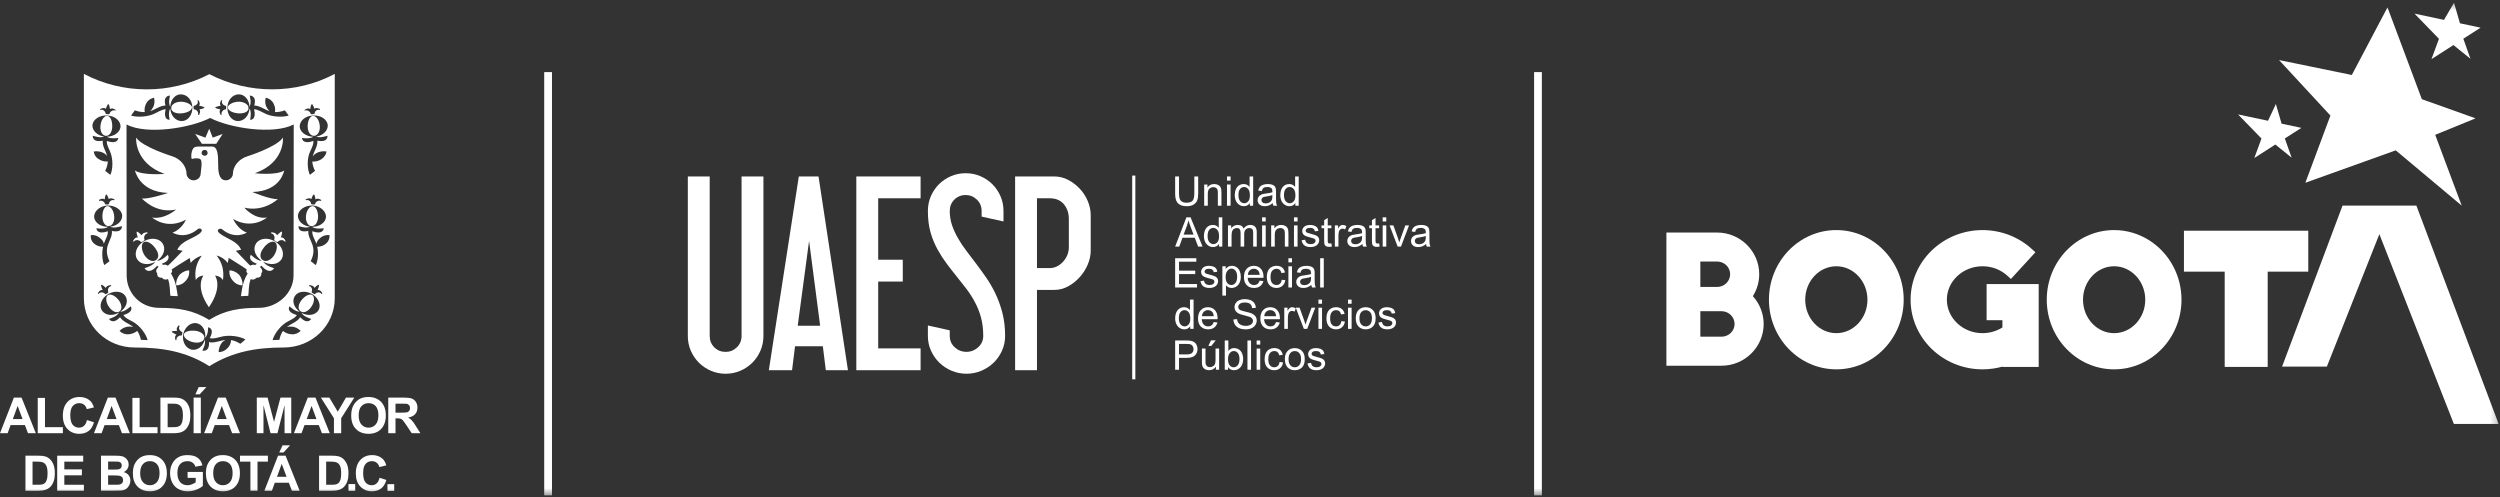 <?xml version="1.0" encoding="UTF-8"?>
<svg width="382px" height="76px" viewBox="0 0 382 76" version="1.1" xmlns="http://www.w3.org/2000/svg" xmlns:xlink="http://www.w3.org/1999/xlink">
    <rect x="0" y="0" width="382" height="76" fill="#333333" stroke="none"/>
    <!-- Generator: Sketch 49.3 (51167) - http://www.bohemiancoding.com/sketch -->
    <title>Page 1</title>
    <desc>Created with Sketch.</desc>
    <defs>
        <polygon id="path-1" points="0 75.58 381.794 75.58 381.794 0.307 0 0.307"></polygon>
    </defs>
    <g id="Page-1" stroke="none" stroke-width="1" fill="none" fill-rule="evenodd">
        <g id="ESPECIAL-UAESP-1" transform="translate(-939, -4987)">
            <g id="Group-2" transform="translate(5, 4886)">
                <g id="Page-1" transform="translate(934, 101)">
                    <path d="M2.122,60.752 L0,66.192 L1.167,66.192 L1.62,64.955 L3.806,64.955 L4.276,66.192 L5.474,66.192 L3.294,60.752 L2.122,60.752 Z M2.695,62.023 L3.446,64.033 L1.959,64.033 L2.695,62.023 Z" id="Fill-1" fill="#FFFFFF"></path>
                    <polygon id="Fill-2" fill="#FFFFFF" points="9.607 65.271 6.871 65.271 6.871 60.797 5.767 60.797 5.767 66.193 9.607 66.193"></polygon>
                    <g id="Group-114" transform="translate(0, 0.113)">
                        <path d="M12.835,64.952 C12.629,65.139 12.374,65.233 12.082,65.233 C11.683,65.233 11.361,65.087 11.113,64.796 C10.865,64.503 10.74,64.013 10.74,63.324 C10.74,62.681 10.867,62.21 11.118,61.924 C11.373,61.636 11.697,61.489 12.106,61.489 C12.395,61.489 12.645,61.569 12.852,61.732 C13.057,61.898 13.189,62.121 13.254,62.402 L14.347,62.143 C14.221,61.708 14.032,61.369 13.788,61.139 C13.37,60.745 12.828,60.548 12.159,60.548 C11.394,60.548 10.781,60.8 10.309,61.3 C9.838,61.802 9.604,62.5 9.604,63.408 C9.604,64.263 9.838,64.94 10.304,65.432 C10.774,65.925 11.37,66.172 12.092,66.172 C12.679,66.172 13.16,66.028 13.543,65.742 C13.923,65.447 14.193,65.005 14.359,64.41 L13.29,64.071 C13.196,64.472 13.047,64.765 12.835,64.952" id="Fill-3" fill="#FFFFFF"></path>
                        <path d="M17.053,61.911 L17.804,63.921 L16.315,63.921 L17.053,61.911 Z M15.98,64.843 L18.16,64.843 L18.637,66.08 L19.835,66.08 L17.65,60.64 L16.481,60.64 L14.359,66.08 L15.525,66.08 L15.98,64.843 Z" id="Fill-5" fill="#FFFFFF"></path>
                        <polygon id="Fill-7" fill="#FFFFFF" points="24.07 65.159 21.334 65.159 21.334 60.685 20.232 60.685 20.232 66.081 24.07 66.081"></polygon>
                        <path d="M27.839,64.357 C27.764,64.599 27.67,64.774 27.552,64.882 C27.43,64.991 27.285,65.062 27.102,65.106 C26.968,65.142 26.749,65.158 26.438,65.158 L25.615,65.158 L25.615,61.563 L26.111,61.563 C26.561,61.563 26.862,61.583 27.016,61.609 C27.223,61.657 27.389,61.744 27.528,61.866 C27.661,61.996 27.764,62.174 27.839,62.394 C27.909,62.62 27.952,62.942 27.952,63.362 C27.952,63.785 27.909,64.109 27.839,64.357 M27.567,60.743 C27.326,60.673 26.982,60.639 26.525,60.639 L24.513,60.639 L24.513,66.081 L26.585,66.081 C26.989,66.081 27.317,66.042 27.559,65.966 C27.885,65.865 28.145,65.718 28.334,65.531 C28.587,65.286 28.784,64.969 28.919,64.573 C29.03,64.246 29.085,63.859 29.085,63.41 C29.085,62.904 29.025,62.474 28.907,62.123 C28.789,61.78 28.616,61.484 28.387,61.246 C28.159,61.004 27.885,60.834 27.567,60.743" id="Fill-9" fill="#FFFFFF"></path>
                        <polygon id="Fill-11" fill="#FFFFFF" points="30.367 59.031 29.857 60.138 30.519 60.138 31.537 59.031"></polygon>
                        <mask id="mask-2" fill="white">
                            <use xlink:href="#path-1"></use>
                        </mask>
                        <g id="Clip-14"></g>
                        <polygon id="Fill-13" fill="#FFFFFF" mask="url(#mask-2)" points="29.583 66.08 30.685 66.08 30.685 60.638 29.583 60.638"></polygon>
                        <path d="M33.154,63.92 L33.89,61.91 L34.644,63.92 L33.154,63.92 Z M33.315,60.64 L31.195,66.079 L32.362,66.079 L32.812,64.842 L34.997,64.842 L35.471,66.079 L36.669,66.079 L34.492,60.64 L33.315,60.64 Z" id="Fill-15" fill="#FFFFFF" mask="url(#mask-2)"></path>
                        <polygon id="Fill-16" fill="#FFFFFF" mask="url(#mask-2)" points="44.503 60.639 42.855 60.639 41.875 64.352 40.887 60.639 39.239 60.639 39.239 66.081 40.259 66.081 40.263 61.797 41.337 66.081 42.398 66.081 43.478 61.797 43.483 66.081 44.503 66.081"></polygon>
                        <path d="M46.865,63.92 L47.606,61.91 L48.356,63.92 L46.865,63.92 Z M50.387,66.079 L48.205,60.64 L47.031,60.64 L44.911,66.079 L46.075,66.079 L46.53,64.842 L48.712,64.842 L49.191,66.079 L50.387,66.079 Z" id="Fill-17" fill="#FFFFFF" mask="url(#mask-2)"></path>
                        <polygon id="Fill-18" fill="#FFFFFF" mask="url(#mask-2)" points="49.031 60.639 51.026 63.792 51.026 66.081 52.133 66.081 52.133 63.797 54.134 60.639 52.866 60.639 51.61 62.793 50.323 60.639"></polygon>
                        <path d="M55.22,61.953 C55.497,61.645 55.868,61.489 56.32,61.489 C56.767,61.489 57.136,61.643 57.408,61.948 C57.684,62.256 57.819,62.719 57.819,63.341 C57.819,63.972 57.677,64.446 57.395,64.758 C57.116,65.075 56.753,65.233 56.32,65.233 C55.88,65.233 55.511,65.075 55.23,64.755 C54.946,64.441 54.804,63.972 54.804,63.358 C54.804,62.731 54.941,62.265 55.22,61.953 M53.666,63.396 C53.666,64.258 53.904,64.94 54.381,65.432 C54.866,65.927 55.504,66.172 56.32,66.172 C57.119,66.172 57.761,65.927 58.24,65.425 C58.712,64.935 58.952,64.246 58.952,63.367 C58.952,62.484 58.712,61.792 58.233,61.295 C57.749,60.798 57.104,60.548 56.303,60.548 C55.863,60.548 55.468,60.618 55.129,60.762 C54.874,60.869 54.636,61.033 54.421,61.256 C54.21,61.472 54.041,61.72 53.916,62.001 C53.752,62.376 53.666,62.839 53.666,63.396" id="Fill-19" fill="#FFFFFF" mask="url(#mask-2)"></path>
                        <path d="M61.243,62.942 L60.432,62.942 L60.432,61.564 L61.291,61.564 C61.738,61.564 62.005,61.569 62.092,61.581 C62.275,61.605 62.405,61.682 62.501,61.792 C62.604,61.907 62.65,62.054 62.65,62.239 C62.65,62.395 62.614,62.534 62.54,62.645 C62.465,62.755 62.368,62.832 62.227,62.878 C62.097,62.916 61.774,62.942 61.243,62.942 Z M63.562,65.02 C63.302,64.595 63.098,64.299 62.939,64.138 C62.787,63.97 62.59,63.817 62.354,63.682 C62.83,63.613 63.187,63.442 63.427,63.18 C63.668,62.909 63.786,62.578 63.786,62.169 C63.786,61.845 63.709,61.559 63.545,61.307 C63.394,61.057 63.18,60.885 62.912,60.788 C62.65,60.687 62.224,60.639 61.642,60.639 L59.325,60.639 L59.325,66.081 L60.432,66.081 L60.432,63.81 L60.653,63.81 C60.903,63.81 61.089,63.831 61.211,63.87 C61.329,63.913 61.433,63.987 61.541,64.093 C61.642,64.208 61.837,64.475 62.123,64.895 L62.91,66.081 L64.233,66.081 L63.562,65.02 Z" id="Fill-20" fill="#FFFFFF" mask="url(#mask-2)"></path>
                        <polygon id="Fill-21" fill="#FFFFFF" mask="url(#mask-2)" points="53.25 74.879 54.277 74.879 54.277 73.854 53.25 73.854"></polygon>
                        <path d="M7.156,73.172 C7.082,73.41 6.99,73.583 6.875,73.686 C6.757,73.789 6.61,73.866 6.437,73.909 C6.304,73.938 6.086,73.958 5.782,73.958 L4.972,73.958 L4.972,70.422 L5.458,70.422 C5.9,70.422 6.199,70.444 6.348,70.475 C6.55,70.518 6.718,70.602 6.851,70.725 C6.983,70.847 7.082,71.02 7.156,71.244 C7.231,71.462 7.27,71.782 7.27,72.194 C7.27,72.603 7.231,72.934 7.156,73.172 M7.695,70.11 C7.469,69.877 7.2,69.712 6.887,69.62 C6.651,69.55 6.314,69.517 5.867,69.517 L3.889,69.517 L3.889,74.867 L5.927,74.867 C6.324,74.867 6.641,74.827 6.882,74.75 C7.2,74.649 7.455,74.51 7.645,74.322 C7.895,74.084 8.083,73.77 8.217,73.381 C8.326,73.061 8.381,72.684 8.381,72.238 C8.381,71.741 8.323,71.32 8.206,70.979 C8.09,70.634 7.919,70.346 7.695,70.11" id="Fill-22" fill="#FFFFFF" mask="url(#mask-2)"></path>
                        <polygon id="Fill-23" fill="#FFFFFF" mask="url(#mask-2)" points="9.828 72.513 12.511 72.513 12.511 71.608 9.828 71.608 9.828 70.424 12.713 70.424 12.713 69.516 8.742 69.516 8.742 74.866 12.819 74.866 12.819 73.959 9.828 73.959"></polygon>
                        <path d="M18.658,73.714 C18.555,73.824 18.422,73.894 18.264,73.925 C18.158,73.949 17.907,73.957 17.518,73.957 L16.52,73.957 L16.52,72.532 L17.393,72.532 C17.886,72.532 18.204,72.556 18.355,72.607 C18.502,72.659 18.613,72.739 18.695,72.852 C18.772,72.962 18.807,73.097 18.807,73.262 C18.807,73.45 18.759,73.601 18.658,73.714 Z M16.52,70.405 L17.135,70.405 C17.648,70.405 17.956,70.414 18.062,70.426 C18.242,70.448 18.379,70.508 18.468,70.608 C18.56,70.714 18.608,70.849 18.608,71.014 C18.608,71.187 18.553,71.327 18.447,71.432 C18.338,71.536 18.194,71.603 18.011,71.622 C17.907,71.632 17.648,71.641 17.227,71.641 L16.52,71.641 L16.52,70.405 Z M18.909,72.018 C19.137,71.915 19.323,71.761 19.457,71.55 C19.594,71.344 19.657,71.111 19.657,70.861 C19.657,70.63 19.606,70.421 19.496,70.234 C19.385,70.054 19.248,69.9 19.082,69.79 C18.918,69.677 18.73,69.607 18.524,69.569 C18.312,69.535 18.001,69.518 17.58,69.518 L15.434,69.518 L15.434,74.864 L17.26,74.864 C17.946,74.859 18.384,74.85 18.562,74.833 C18.849,74.799 19.094,74.713 19.294,74.573 C19.483,74.436 19.64,74.254 19.753,74.024 C19.866,73.793 19.921,73.558 19.921,73.31 C19.921,73 19.837,72.736 19.659,72.503 C19.483,72.278 19.236,72.117 18.909,72.018 Z" id="Fill-24" fill="#FFFFFF" mask="url(#mask-2)"></path>
                        <path d="M23.969,73.566 C23.692,73.876 23.336,74.03 22.908,74.03 C22.474,74.03 22.116,73.876 21.839,73.559 C21.56,73.249 21.418,72.793 21.418,72.187 C21.418,71.571 21.555,71.114 21.827,70.809 C22.102,70.507 22.46,70.35 22.908,70.35 C23.35,70.35 23.711,70.504 23.978,70.804 C24.246,71.105 24.382,71.561 24.382,72.173 C24.382,72.793 24.243,73.256 23.969,73.566 M22.896,69.426 C22.455,69.426 22.073,69.498 21.738,69.637 C21.486,69.743 21.254,69.904 21.045,70.115 C20.834,70.336 20.668,70.581 20.545,70.853 C20.384,71.222 20.304,71.679 20.304,72.221 C20.304,73.074 20.535,73.744 21.009,74.226 C21.476,74.712 22.111,74.954 22.908,74.954 C23.694,74.954 24.322,74.712 24.794,74.222 C25.263,73.736 25.497,73.062 25.497,72.202 C25.497,71.328 25.261,70.646 24.787,70.161 C24.315,69.671 23.685,69.426 22.896,69.426" id="Fill-25" fill="#FFFFFF" mask="url(#mask-2)"></path>
                        <path d="M28.664,72.909 L29.903,72.909 L29.903,73.577 C29.737,73.707 29.544,73.81 29.316,73.899 C29.092,73.986 28.863,74.031 28.635,74.031 C28.178,74.031 27.809,73.87 27.528,73.553 C27.244,73.239 27.104,72.761 27.104,72.131 C27.104,71.541 27.242,71.101 27.523,70.799 C27.802,70.501 28.175,70.352 28.647,70.352 C28.962,70.352 29.217,70.426 29.426,70.58 C29.633,70.734 29.778,70.94 29.852,71.202 L30.928,70.998 C30.82,70.506 30.581,70.121 30.208,69.843 C29.831,69.564 29.313,69.427 28.647,69.427 C28.134,69.427 27.708,69.516 27.364,69.691 C26.912,69.924 26.573,70.256 26.34,70.693 C26.106,71.12 25.986,71.615 25.986,72.172 C25.986,72.686 26.094,73.159 26.301,73.596 C26.51,74.034 26.823,74.369 27.242,74.6 C27.658,74.838 28.141,74.958 28.705,74.958 C29.145,74.958 29.58,74.872 30.011,74.706 C30.444,74.537 30.769,74.343 30.998,74.127 L30.998,72 L28.664,72 L28.664,72.909 Z" id="Fill-26" fill="#FFFFFF" mask="url(#mask-2)"></path>
                        <path d="M35.13,73.566 C34.846,73.876 34.492,74.03 34.062,74.03 C33.634,74.03 33.275,73.876 32.996,73.559 C32.717,73.249 32.577,72.793 32.577,72.187 C32.577,71.571 32.712,71.114 32.986,70.809 C33.26,70.507 33.617,70.35 34.062,70.35 C34.509,70.35 34.873,70.504 35.142,70.804 C35.411,71.105 35.544,71.561 35.544,72.173 C35.544,72.793 35.407,73.256 35.13,73.566 M34.055,69.426 C33.614,69.426 33.234,69.498 32.897,69.637 C32.647,69.743 32.416,69.904 32.204,70.115 C31.992,70.336 31.826,70.581 31.706,70.853 C31.54,71.222 31.463,71.679 31.463,72.221 C31.463,73.074 31.694,73.744 32.168,74.226 C32.635,74.712 33.27,74.954 34.069,74.954 C34.858,74.954 35.484,74.712 35.955,74.222 C36.417,73.736 36.658,73.062 36.658,72.202 C36.658,71.328 36.417,70.646 35.953,70.161 C35.474,69.671 34.836,69.426 34.055,69.426" id="Fill-27" fill="#FFFFFF" mask="url(#mask-2)"></path>
                        <polygon id="Fill-28" fill="#FFFFFF" mask="url(#mask-2)" points="40.934 69.516 36.672 69.516 36.672 70.424 38.263 70.424 38.263 74.869 39.346 74.869 39.346 70.424 40.934 70.424"></polygon>
                        <path d="M42.327,72.741 L43.044,70.762 L43.786,72.741 L42.327,72.741 Z M42.486,69.515 L40.4,74.868 L41.55,74.868 L41.99,73.648 L44.134,73.648 L44.601,74.868 L45.785,74.868 L43.636,69.515 L42.486,69.515 Z" id="Fill-29" fill="#FFFFFF" mask="url(#mask-2)"></path>
                        <polygon id="Fill-30" fill="#FFFFFF" mask="url(#mask-2)" points="42.668 69.026 43.32 69.026 44.321 67.938 43.173 67.938"></polygon>
                        <path d="M52.025,73.172 C51.95,73.41 51.856,73.583 51.741,73.686 C51.623,73.789 51.478,73.866 51.303,73.909 C51.168,73.938 50.951,73.958 50.648,73.958 L49.837,73.958 L49.837,70.422 L50.326,70.422 C50.768,70.422 51.064,70.444 51.216,70.475 C51.413,70.518 51.584,70.602 51.712,70.725 C51.849,70.847 51.95,71.02 52.025,71.244 C52.096,71.462 52.13,71.782 52.13,72.194 C52.13,72.603 52.096,72.934 52.025,73.172 M52.563,70.11 C52.34,69.877 52.068,69.712 51.755,69.62 C51.519,69.55 51.178,69.517 50.737,69.517 L48.754,69.517 L48.754,74.867 L50.792,74.867 C51.189,74.867 51.51,74.827 51.753,74.75 C52.07,74.649 52.323,74.51 52.51,74.322 C52.756,74.084 52.953,73.77 53.086,73.381 C53.194,73.061 53.249,72.684 53.249,72.238 C53.249,71.741 53.191,71.32 53.076,70.979 C52.958,70.634 52.782,70.346 52.563,70.11" id="Fill-31" fill="#FFFFFF" mask="url(#mask-2)"></path>
                        <path d="M57.544,73.756 C57.342,73.936 57.094,74.03 56.801,74.03 C56.409,74.03 56.093,73.888 55.852,73.6 C55.605,73.314 55.489,72.831 55.489,72.159 C55.489,71.52 55.607,71.064 55.857,70.778 C56.101,70.493 56.423,70.351 56.829,70.351 C57.111,70.351 57.359,70.432 57.559,70.593 C57.756,70.752 57.895,70.973 57.958,71.251 L59.026,70.997 C58.906,70.567 58.721,70.233 58.478,70.007 C58.071,69.621 57.532,69.424 56.88,69.424 C56.129,69.424 55.52,69.673 55.061,70.168 C54.599,70.656 54.371,71.348 54.371,72.236 C54.371,73.081 54.597,73.744 55.061,74.229 C55.518,74.712 56.098,74.954 56.81,74.954 C57.39,74.954 57.864,74.81 58.237,74.527 C58.608,74.246 58.875,73.806 59.036,73.223 L57.994,72.889 C57.903,73.283 57.751,73.571 57.544,73.756" id="Fill-32" fill="#FFFFFF" mask="url(#mask-2)"></path>
                        <polygon id="Fill-33" fill="#FFFFFF" mask="url(#mask-2)" points="59.205 74.891 60.235 74.891 60.235 73.868 59.205 73.868"></polygon>
                        <path d="M27.627,17.214 C28.556,17.166 29.287,16.791 29.336,16.321 C29.336,15.9 28.556,15.427 27.579,15.427 C26.653,15.477 26.169,15.946 26.169,16.368 C26.114,16.841 26.653,17.262 27.627,17.214" id="Fill-34" fill="#FFFFFF" mask="url(#mask-2)"></path>
                        <path d="M18.217,45.851 C17.68,45.099 16.9,44.722 16.508,44.96 C16.119,45.193 16.119,46.038 16.655,46.787 C17.191,47.541 17.827,47.726 18.217,47.493 C18.606,47.258 18.703,46.603 18.217,45.851" id="Fill-35" fill="#FFFFFF" mask="url(#mask-2)"></path>
                        <path d="M37.971,16.369 C37.971,15.944 37.48,15.478 36.551,15.425 C35.582,15.425 34.804,15.901 34.804,16.319 C34.847,16.792 35.582,17.167 36.503,17.212 C37.48,17.26 38.019,16.838 37.971,16.369" id="Fill-36" fill="#FFFFFF" mask="url(#mask-2)"></path>
                        <path d="M29.993,50.447 C29.019,50.308 28.191,50.543 28.093,50.968 C27.994,51.391 28.629,51.999 29.555,52.186 C30.479,52.376 31.117,52.045 31.213,51.578 C31.312,51.156 30.922,50.64 29.993,50.447" id="Fill-37" fill="#FFFFFF" mask="url(#mask-2)"></path>
                        <path d="M48.594,33.126 C48.644,32.184 48.25,31.435 47.819,31.385 C47.326,31.341 46.792,32.045 46.744,32.984 C46.698,33.875 47.136,34.391 47.567,34.439 C48.06,34.482 48.546,34.014 48.594,33.126" id="Fill-38" fill="#FFFFFF" mask="url(#mask-2)"></path>
                        <path d="M17.455,32.983 C17.405,32.044 16.87,31.34 16.382,31.386 C15.942,31.434 15.6,32.183 15.653,33.127 C15.701,34.015 16.19,34.483 16.625,34.438 C17.116,34.39 17.504,33.876 17.455,32.983" id="Fill-39" fill="#FFFFFF" mask="url(#mask-2)"></path>
                        <path d="M48.04,20.64 C48.477,20.592 48.915,20.078 48.867,19.187 C48.821,18.248 48.285,17.542 47.794,17.588 C47.356,17.635 46.969,18.387 47.014,19.326 C47.06,20.217 47.549,20.688 48.04,20.64" id="Fill-40" fill="#FFFFFF" mask="url(#mask-2)"></path>
                        <path d="M45.995,45.848 C45.459,46.602 45.56,47.258 45.995,47.493 C46.383,47.726 47.023,47.541 47.554,46.787 C48.093,46.038 48.093,45.192 47.704,44.96 C47.314,44.722 46.534,45.099 45.995,45.848" id="Fill-41" fill="#FFFFFF" mask="url(#mask-2)"></path>
                        <path d="M16.172,20.64 C16.612,20.688 17.099,20.217 17.147,19.324 C17.197,18.387 16.858,17.635 16.417,17.588 C15.929,17.542 15.395,18.248 15.342,19.187 C15.296,20.078 15.686,20.594 16.172,20.64" id="Fill-42" fill="#FFFFFF" mask="url(#mask-2)"></path>
                        <path d="M43.058,35.281 C42.911,35.233 42.329,35.841 42.329,35.841 C42.18,35.377 41.446,35.377 41.446,35.377 L41.446,35.562 C41.936,35.61 42.035,36.265 41.886,36.501 C41.841,36.642 42.374,36.967 42.473,36.832 C42.615,36.594 43.253,36.409 43.544,36.832 L43.643,36.734 C43.643,36.734 43.407,36.081 42.911,36.169 C42.911,36.169 43.207,35.377 43.058,35.281" id="Fill-43" fill="#FFFFFF" mask="url(#mask-2)"></path>
                        <path d="M41.886,38.897 C41.303,39.74 40.617,39.93 40.182,39.647 C39.737,39.414 39.597,38.707 40.182,37.91 C40.718,37.063 41.544,36.645 41.982,36.878 C42.422,37.113 42.422,38.049 41.886,38.897 M31.287,23.684 C30.998,23.684 30.803,23.497 30.803,23.266 C30.803,22.983 30.998,22.793 31.287,22.793 C31.532,22.793 31.725,22.983 31.725,23.266 C31.725,23.497 31.532,23.684 31.287,23.684 M22.085,38.897 C21.552,38.047 21.552,37.113 21.989,36.878 C22.427,36.645 23.255,37.063 23.791,37.91 C24.379,38.707 24.232,39.414 23.791,39.647 C23.353,39.93 22.67,39.74 22.085,38.897 M42.034,36.784 C40.964,36.123 39.643,36.265 39.111,37.113 C38.589,37.932 38.979,39.053 39.987,39.724 C39.26,39.783 38.327,38.801 38.327,38.801 C37.918,39.558 38.664,39.983 39.246,40.189 C39.162,40.247 39.102,40.316 39.025,40.376 C38.469,40.242 38.262,40.492 38.262,40.492 C38.166,40.458 36.943,39.14 36.036,38.208 L36.845,38.047 C36.255,36.702 34.679,36.404 33.609,35.586 C32.802,34.969 33.707,34.7 33.921,34.906 C35.921,36.594 37.725,35.427 37.725,35.427 C36.313,34.949 35.63,33.355 35.63,33.355 C38.555,35.046 40.798,33.124 40.798,33.124 C38.851,33.451 37.336,31.621 37.336,31.621 C40.36,32.324 42.453,30.307 42.453,30.307 C41.334,30.399 38.555,29.229 38.555,29.229 C42.995,29.087 43.384,25.939 43.435,25.939 C42.21,26.738 38.943,26.359 38.943,26.359 C43.579,24.719 43.238,20.92 43.238,20.92 C42.256,22.373 37.778,23.78 37.778,23.78 C36.556,24.155 35.584,25.24 35.584,26.501 C35.529,27.022 35.045,27.44 34.513,27.44 C33.315,27.44 33.334,25.72 33.334,24.904 C33.334,23.684 33.288,22.279 32.41,22.279 L30.656,22.279 C30.338,22.279 29.792,22.243 29.569,22.514 C29.111,23.041 29.184,24.433 29.388,24.155 C29.388,24.155 30.069,23.967 30.507,24.155 C31.072,24.32 30.656,26.071 30.656,26.458 C30.656,26.972 30.168,27.44 29.583,27.44 C29.044,27.44 28.558,27.022 28.508,26.501 C28.508,25.24 27.533,24.155 26.361,23.78 C26.361,23.78 21.777,22.373 20.803,20.92 C20.803,20.92 20.462,24.762 25.141,26.458 C25.141,26.458 21.828,26.738 20.608,25.939 C20.656,25.939 21.241,29.229 25.678,29.366 C25.678,29.366 22.754,30.353 21.681,30.211 C21.681,30.211 23.777,32.606 26.9,31.902 C26.9,31.902 25.192,33.451 23.238,33.124 C23.238,33.124 25.437,35.088 28.411,33.451 C28.411,33.451 27.778,34.949 26.361,35.427 C26.361,35.427 28.166,36.594 30.211,34.906 C30.476,34.618 31.308,34.949 30.476,35.586 C29.359,36.438 27.771,36.642 27.093,38.047 L27.913,38.21 C26.992,39.142 25.759,40.458 25.629,40.492 C25.629,40.492 25.442,40.247 24.922,40.358 C24.852,40.305 24.797,40.242 24.722,40.189 C25.307,39.985 26.056,39.56 25.646,38.801 C25.646,38.801 24.711,39.783 23.991,39.724 C24.99,39.056 25.384,37.932 24.865,37.113 C24.326,36.265 23.012,36.123 21.941,36.784 C20.868,37.442 20.425,38.662 20.964,39.505 C21.477,40.312 22.656,40.48 23.734,39.879 C23.296,40.53 22.444,40.739 22.085,40.867 C22.085,40.867 22.687,42.022 24.02,40.487 C24.104,40.547 24.162,40.61 24.239,40.667 C23.883,40.948 23.726,41.414 24.022,41.621 C24.022,41.621 23.876,42.37 24.754,42.324 C24.754,42.324 25.057,42.797 25.668,42.521 C26.053,43.561 25.921,44.533 26.036,45.091 L27.157,45.141 C27.056,44.651 27.013,43.073 26.12,41.654 C26.296,41.505 26.392,41.301 26.212,41.104 C26.183,41.044 27.8,40.038 28.991,39.313 L29.142,40.069 C29.554,39.522 30.151,39.15 30.837,38.946 C30.105,39.947 29.66,41.095 29.922,42.699 C29.922,42.699 30.115,42.089 31.094,41.991 C31.094,41.991 29.728,43.64 31.922,46.831 C34.116,43.64 32.85,41.991 32.85,41.991 C33.822,42.089 34.068,42.699 34.068,42.699 C34.289,41.078 33.866,39.923 33.094,38.917 C33.798,39.111 34.366,39.493 34.8,40.069 L34.956,39.294 C36.13,40.021 37.757,41.044 37.725,41.104 C37.545,41.304 37.665,41.513 37.845,41.661 C36.962,43.081 36.922,44.651 36.813,45.141 L37.935,45.091 C38.05,44.538 37.92,43.568 38.301,42.536 C38.861,42.776 39.188,42.324 39.188,42.324 C40.064,42.37 39.922,41.621 39.922,41.621 C40.206,41.421 40.069,40.977 39.71,40.694 C39.795,40.626 39.86,40.554 39.956,40.489 C41.284,42.022 41.886,40.867 41.886,40.867 C41.529,40.739 40.68,40.53 40.237,39.879 C41.32,40.48 42.497,40.312 43.009,39.505 C43.543,38.662 43.11,37.439 42.034,36.784" id="Fill-44" fill="#FFFFFF" mask="url(#mask-2)"></path>
                        <path d="M21.499,36.829 C21.598,36.968 22.134,36.644 22.086,36.502 C21.939,36.267 22.038,35.609 22.526,35.563 L22.526,35.378 C22.526,35.378 21.793,35.378 21.646,35.842 C21.646,35.842 21.061,35.232 20.917,35.28 C20.77,35.378 21.061,36.171 21.061,36.171 C20.57,36.079 20.332,36.735 20.332,36.735 L20.426,36.829 C20.719,36.409 21.352,36.593 21.499,36.829" id="Fill-45" fill="#FFFFFF" mask="url(#mask-2)"></path>
                        <path d="M36.521,41.854 C36.081,41.432 35.547,41.196 35.06,41.196 C35.005,41.758 35.157,42.32 35.599,42.791 C35.987,43.262 36.521,43.495 37.06,43.495 C37.103,42.933 36.915,42.32 36.521,41.854" id="Fill-46" fill="#FFFFFF" mask="url(#mask-2)"></path>
                        <path d="M26.913,43.494 C27.452,43.494 27.986,43.261 28.378,42.79 C28.819,42.322 28.965,41.757 28.912,41.196 C28.426,41.196 27.89,41.433 27.452,41.854 C27.062,42.322 26.865,42.934 26.913,43.494" id="Fill-47" fill="#FFFFFF" mask="url(#mask-2)"></path>
                        <polygon id="Fill-48" fill="#FFFFFF" mask="url(#mask-2)" points="33.046 21.857 34.02 20.354 32.507 20.918 31.97 19.559 31.385 20.918 29.824 20.354 30.849 21.857"></polygon>
                        <path d="M49.86,37.068 C49.504,37.414 48.977,37.601 48.475,37.587 C48.71,38.648 48.554,39.82 48.251,40.399 L47.476,39.791 C48.64,37.46 47.007,36.636 47.108,35.173 C45.445,35.524 45.621,34.439 45.621,34.439 C45.979,34.523 46.713,34.813 47.399,34.523 C46.29,34.426 45.474,33.656 45.522,32.798 C45.621,31.902 46.643,31.245 47.817,31.29 C48.985,31.386 49.86,32.186 49.812,33.077 C49.721,33.929 48.778,34.568 47.671,34.541 C48.195,34.971 49.473,34.765 49.473,34.765 C49.324,35.675 48.26,35.414 47.724,35.219 C47.683,35.536 47.762,35.858 48.157,36.693 C48.229,36.835 48.296,36.984 48.352,37.138 C48.407,36.837 48.58,36.535 48.84,36.319 C49.23,35.939 49.764,35.75 50.349,35.8 C50.397,36.22 50.255,36.693 49.86,37.068 Z M49.119,44.815 C48.876,44.393 48.292,44.582 48.145,44.815 C48.094,44.914 47.557,44.582 47.606,44.489 C47.757,44.253 47.704,43.689 47.216,43.595 L47.264,43.454 C47.264,43.454 47.897,43.454 48.046,43.876 C48.046,43.876 48.583,43.317 48.727,43.408 C48.828,43.504 48.53,44.207 48.53,44.207 C49.014,44.114 49.266,44.724 49.266,44.724 L49.119,44.815 Z M48.631,47.351 C48.121,48.067 47.036,48.228 46.047,47.678 C46.439,48.283 47.204,48.494 47.555,48.622 C47.555,48.622 47,49.572 45.883,48.36 C45.373,49.097 44.548,49.304 43.838,49.844 C44.037,49.794 44.254,49.774 44.485,49.794 C45.074,49.794 45.561,50.077 45.948,50.446 C45.609,50.778 45.118,51.016 44.536,50.965 C44.03,50.924 43.597,50.744 43.241,50.456 C43.005,50.795 42.806,51.225 42.685,51.813 L41.655,51.856 C41.855,51.016 42.827,49.558 44.095,48.948 C44.923,48.53 45.195,48.319 45.358,48.028 C44.822,47.875 43.799,47.471 44.24,46.693 C44.24,46.693 45.118,47.541 45.794,47.514 C44.897,46.89 44.555,45.821 45.074,45.098 C45.561,44.347 46.78,44.253 47.757,44.863 C48.727,45.473 49.119,46.604 48.631,47.351 Z M31.954,48.77 C29.497,47.236 27.173,46.928 24.348,46.928 C21.451,46.928 19.353,44.69 19.353,41.953 L19.332,18.903 C22.406,20.546 29.158,19.441 32.108,17.907 C35.087,19.458 41.766,20.519 44.882,18.903 L44.856,41.953 C44.856,44.69 42.397,46.928 39.504,46.928 C36.696,46.928 34.386,47.25 31.954,48.77 Z M36.725,52.42 C36.196,52.094 35.741,51.923 35.315,51.849 C35.296,52.3 35.106,52.757 34.771,53.079 C34.384,53.501 33.893,53.691 33.407,53.691 C33.407,53.175 33.604,52.608 33.949,52.185 C34.095,52.036 34.273,51.921 34.459,51.83 C33.564,51.928 32.818,52.341 31.935,52.171 C32.033,53.78 30.922,53.453 30.922,53.453 C31.054,53.112 31.466,52.464 31.288,51.782 C31.049,52.802 30.159,53.492 29.261,53.312 C28.338,53.079 27.801,52.044 27.993,50.968 C28.241,49.839 29.163,49.09 30.092,49.277 C30.967,49.498 31.495,50.432 31.345,51.484 C31.841,51.049 31.8,49.887 31.8,49.887 C32.717,50.132 32.31,51.09 32.052,51.556 C32.377,51.64 32.738,51.628 33.604,51.39 C34.971,50.968 36.771,51.297 37.505,51.765 L36.725,52.42 Z M27.7,51.155 C27.409,51.104 26.872,51.39 26.968,51.856 L26.826,51.856 C26.826,51.856 26.581,51.297 26.968,51.016 C26.968,51.016 26.191,50.684 26.24,50.543 C26.29,50.446 27.07,50.446 27.07,50.446 C26.826,50.026 27.31,49.603 27.31,49.603 L27.459,49.7 C27.163,50.074 27.555,50.543 27.801,50.591 C27.945,50.639 27.801,51.201 27.7,51.155 Z M21.531,51.811 C21.406,51.225 21.208,50.79 20.97,50.454 C20.6,50.744 20.138,50.924 19.68,50.965 C19.091,51.016 18.557,50.778 18.265,50.446 C18.607,50.077 19.141,49.794 19.728,49.794 C19.959,49.774 20.174,49.791 20.371,49.839 C19.671,49.304 18.838,49.097 18.335,48.36 C17.216,49.572 16.653,48.622 16.653,48.622 C17.021,48.489 17.811,48.274 18.191,47.632 C17.228,48.235 16.105,48.086 15.583,47.351 C15.094,46.604 15.484,45.473 16.461,44.863 C17.435,44.253 18.653,44.347 19.141,45.098 C19.656,45.824 19.319,46.888 18.381,47.512 C19.057,47.572 19.971,46.693 19.971,46.693 C20.412,47.471 19.385,47.875 18.857,48.028 C19.021,48.319 19.29,48.53 20.118,48.948 C21.384,49.558 22.363,51.016 22.556,51.856 L21.531,51.811 Z M15.046,44.815 L14.947,44.724 C14.947,44.724 15.193,44.114 15.681,44.207 C15.681,44.207 15.337,43.504 15.484,43.408 C15.631,43.317 16.167,43.876 16.167,43.876 C16.316,43.454 16.947,43.454 16.947,43.454 L17,43.593 C16.509,43.689 16.41,44.253 16.554,44.489 C16.653,44.582 16.119,44.914 16.071,44.815 C15.924,44.582 15.337,44.393 15.046,44.815 Z M13.896,35.8 C14.43,35.752 14.969,35.939 15.354,36.319 C15.652,36.537 15.818,36.84 15.862,37.142 C15.912,36.989 15.97,36.837 16.042,36.693 C16.434,35.858 16.514,35.536 16.47,35.221 C15.934,35.414 14.868,35.673 14.721,34.765 C14.721,34.765 16.001,34.971 16.526,34.539 C15.419,34.568 14.476,33.929 14.382,33.077 C14.334,32.183 15.212,31.386 16.382,31.29 C17.551,31.247 18.576,31.902 18.674,32.796 C18.72,33.656 17.905,34.426 16.798,34.523 C17.483,34.813 18.222,34.523 18.629,34.439 C18.629,34.439 18.754,35.519 17.096,35.173 C17.236,36.636 15.604,37.462 16.726,39.791 L15.941,40.396 C15.643,39.82 15.518,38.651 15.741,37.589 C15.236,37.606 14.702,37.419 14.334,37.068 C13.942,36.693 13.8,36.22 13.896,35.8 Z M17.503,30.351 L17.455,30.493 C17.017,30.306 16.625,30.778 16.67,31.009 C16.67,31.153 16.09,31.199 16.042,31.059 C16.042,30.822 15.602,30.402 15.164,30.591 L15.116,30.45 C15.116,30.45 15.602,30.073 15.992,30.351 C15.992,30.351 16.09,29.604 16.235,29.604 C16.382,29.556 16.625,30.306 16.625,30.306 C16.918,30.027 17.503,30.351 17.503,30.351 Z M16.417,17.542 C17.587,17.59 18.467,18.387 18.417,19.28 C18.326,20.116 17.409,20.75 16.326,20.784 C16.882,21.16 18.075,20.969 18.075,20.969 C17.931,21.881 16.865,21.614 16.331,21.422 C16.283,21.739 16.362,22.061 16.759,22.897 C17.344,24.114 17.248,25.853 16.858,26.605 L16.073,25.995 C16.341,25.442 16.451,24.974 16.468,24.564 C16.001,24.6 15.518,24.489 15.101,24.211 C14.613,23.925 14.368,23.461 14.322,23.034 C14.856,22.942 15.441,23.034 15.929,23.315 C16.105,23.437 16.252,23.567 16.367,23.711 C16.138,22.868 15.619,22.232 15.7,21.377 C14.045,21.723 14.175,20.64 14.175,20.64 C14.562,20.724 15.26,20.993 15.922,20.757 C14.851,20.594 14.079,19.835 14.122,18.997 C14.221,18.106 15.248,17.448 16.417,17.542 Z M16.172,16.509 C16.172,16.509 16.417,15.76 16.562,15.806 C16.711,15.806 16.807,16.555 16.807,16.555 C17.197,16.271 17.685,16.699 17.685,16.699 L17.633,16.792 C17.197,16.605 16.759,17.025 16.759,17.261 C16.711,17.402 16.124,17.354 16.124,17.215 C16.124,16.982 15.782,16.509 15.342,16.699 L15.296,16.555 C15.296,16.555 15.881,16.228 16.172,16.509 Z M20.607,16.747 C21.203,16.963 21.692,17.028 22.118,17.011 C22.038,16.591 22.108,16.108 22.361,15.664 C22.606,15.196 23.044,14.912 23.532,14.818 C23.677,15.337 23.634,15.901 23.338,16.37 C23.239,16.566 23.102,16.735 22.943,16.872 C23.797,16.603 24.406,16.041 25.284,16.007 C24.851,14.449 25.972,14.49 25.972,14.49 C25.927,14.838 25.674,15.582 26.02,16.211 C26.042,15.157 26.747,14.302 27.628,14.302 C28.605,14.302 29.386,15.196 29.386,16.319 C29.435,17.45 28.701,18.387 27.777,18.387 C26.831,18.387 26.069,17.549 26.023,16.475 C25.628,17.011 25.922,18.199 25.922,18.199 C25.027,18.164 25.186,17.088 25.313,16.579 C25.007,16.591 24.646,16.701 23.872,17.119 C22.652,17.82 20.849,17.82 20.024,17.544 L20.607,16.747 Z M29.678,16.039 C29.923,16.039 30.409,15.664 30.164,15.241 L30.311,15.196 C30.311,15.196 30.7,15.709 30.409,16.039 C30.409,16.039 31.237,16.182 31.237,16.319 C31.237,16.464 30.46,16.603 30.46,16.603 C30.751,16.929 30.409,17.45 30.409,17.45 L30.263,17.45 C30.409,16.98 29.969,16.603 29.678,16.603 C29.533,16.603 29.533,16.039 29.678,16.039 Z M33.821,15.196 L33.97,15.241 C33.727,15.664 34.214,16.039 34.461,16.039 C34.601,16.039 34.601,16.603 34.461,16.603 C34.168,16.603 33.727,16.98 33.869,17.45 L33.727,17.45 C33.727,17.45 33.383,16.929 33.674,16.603 C33.674,16.603 32.897,16.464 32.897,16.319 C32.897,16.182 33.727,16.039 33.727,16.039 C33.434,15.709 33.821,15.196 33.821,15.196 Z M36.502,14.302 C37.389,14.302 38.095,15.155 38.116,16.211 C38.463,15.58 38.207,14.838 38.162,14.49 C38.162,14.49 39.286,14.449 38.852,16.007 C39.723,16.041 40.339,16.6 41.193,16.872 C41.034,16.735 40.9,16.564 40.797,16.37 C40.501,15.901 40.457,15.337 40.604,14.818 C41.087,14.912 41.528,15.196 41.776,15.664 C42.026,16.108 42.096,16.591 42.016,17.011 C42.44,17.025 42.936,16.96 43.525,16.747 L44.114,17.542 C43.292,17.82 41.48,17.82 40.262,17.119 C39.483,16.701 39.127,16.591 38.824,16.579 C38.946,17.088 39.107,18.164 38.212,18.202 C38.212,18.202 38.511,17.011 38.111,16.473 C38.066,17.549 37.303,18.387 36.362,18.387 C35.433,18.387 34.704,17.45 34.752,16.319 C34.752,15.196 35.53,14.302 36.502,14.302 Z M49.088,30.45 L49.033,30.591 C48.595,30.402 48.157,30.822 48.157,31.059 C48.157,31.201 47.522,31.151 47.522,31.011 C47.567,30.778 47.18,30.306 46.744,30.493 L46.699,30.354 C46.699,30.354 47.281,30.025 47.567,30.306 C47.567,30.306 47.817,29.556 47.957,29.604 C48.109,29.604 48.207,30.354 48.207,30.354 C48.595,30.07 49.088,30.45 49.088,30.45 Z M47.796,17.542 C48.966,17.448 49.988,18.106 50.084,18.997 C50.13,19.837 49.36,20.594 48.294,20.76 C48.951,20.993 49.653,20.726 50.036,20.64 C50.036,20.64 50.173,21.725 48.496,21.375 C48.561,22.251 48.005,22.902 47.791,23.773 C47.914,23.608 48.077,23.454 48.284,23.315 C48.77,23.034 49.355,22.942 49.894,23.034 C49.844,23.461 49.547,23.925 49.115,24.211 C48.688,24.494 48.193,24.604 47.719,24.564 C47.746,24.974 47.861,25.442 48.133,25.995 L47.356,26.603 C46.968,25.853 46.817,24.114 47.452,22.895 C47.849,22.061 47.923,21.739 47.88,21.422 C47.346,21.614 46.282,21.874 46.138,20.969 C46.138,20.969 47.329,21.16 47.885,20.784 C46.802,20.755 45.893,20.116 45.792,19.278 C45.743,18.387 46.622,17.59 47.796,17.542 Z M47.401,16.557 C47.401,16.557 47.502,15.806 47.652,15.806 C47.796,15.76 48.039,16.509 48.039,16.509 C48.33,16.228 48.917,16.557 48.917,16.557 L48.867,16.699 C48.426,16.509 48.039,16.982 48.087,17.213 C48.087,17.354 47.452,17.402 47.452,17.261 C47.452,17.025 47.014,16.605 46.579,16.792 L46.525,16.699 C46.525,16.699 47.014,16.274 47.401,16.557 Z M31.985,11.221 C26.033,14.331 18.759,14.319 12.818,11.178 L12.818,45.459 C12.818,49.652 16.283,52.985 20.573,52.985 C24.726,52.985 28.417,53.559 31.985,55.838 C35.556,53.6 39.209,52.985 43.357,52.985 C47.64,52.985 51.15,49.652 51.15,45.459 L51.15,11.178 C45.181,14.338 37.986,14.302 31.985,11.221 Z" id="Fill-49" fill="#FFFFFF" mask="url(#mask-2)"></path>
                        <path d="M263.048,51.334 L259.812,51.334 L259.812,47.438 L262.369,47.438 L263.048,47.438 C264.149,47.438 265.045,48.32 265.045,49.388 C265.045,50.46 264.149,51.334 263.048,51.334 Z M259.812,39.848 L262.369,39.848 C263.471,39.848 264.366,40.719 264.366,41.79 C264.366,42.864 263.471,43.735 262.369,43.735 L259.812,43.735 L259.812,39.848 Z M268.808,41.79 C268.808,38.279 265.918,35.417 262.369,35.417 L254.626,35.417 L254.626,55.767 L263.048,55.767 C266.599,55.767 269.489,52.904 269.489,49.388 C269.489,47.827 268.894,46.307 267.836,45.138 C268.471,44.139 268.808,42.984 268.808,41.79 Z" id="Fill-50" fill="#FFFFFF" mask="url(#mask-2)"></path>
                        <path d="M280.591,50.794 C277.97,50.794 275.836,48.506 275.836,45.677 C275.836,42.862 277.97,40.571 280.591,40.571 C283.213,40.571 285.348,42.862 285.348,45.677 C285.348,48.506 283.213,50.794 280.591,50.794 M280.591,35.043 C274.912,35.043 270.295,39.82 270.295,45.677 C270.295,51.553 274.912,56.323 280.591,56.323 C286.269,56.323 290.884,51.553 290.884,45.677 C290.884,39.82 286.269,35.043 280.591,35.043" id="Fill-51" fill="#FFFFFF" mask="url(#mask-2)"></path>
                        <path d="M303.552,48.81 L305.968,48.81 L305.968,49.925 C305.073,50.487 304.004,50.794 302.931,50.794 C299.926,50.794 297.481,48.505 297.481,45.676 C297.481,42.862 299.926,40.571 302.931,40.571 C304.358,40.571 305.708,41.087 306.731,42.022 L307.267,42.514 L311.009,38.434 L310.472,37.946 C308.422,36.073 305.747,35.045 302.931,35.045 C296.875,35.045 291.94,39.819 291.94,45.676 C291.94,51.555 296.875,56.322 302.931,56.322 C303.966,56.322 304.981,56.183 305.968,55.906 L305.968,55.95 L311.512,55.95 L311.512,43.289 L303.552,43.289 L303.552,48.81 Z" id="Fill-52" fill="#FFFFFF" mask="url(#mask-2)"></path>
                        <polygon id="Fill-53" fill="#FFFFFF" mask="url(#mask-2)" points="339.934 41.395 339.934 55.95 346.502 55.95 346.502 41.395 352.703 41.395 352.703 35.139 333.706 35.139 333.706 41.395"></polygon>
                        <polygon id="Fill-54" fill="#FFFFFF" mask="url(#mask-2)" points="381.794 64.668 369.222 31.302 357.939 31.302 348.7 55.908 355.543 55.908 363.567 35.666 374.953 64.668"></polygon>
                        <path d="M323.036,50.794 C320.416,50.794 318.284,48.506 318.284,45.677 C318.284,42.862 320.416,40.571 323.036,40.571 C325.657,40.571 327.796,42.862 327.796,45.677 C327.796,48.506 325.657,50.794 323.036,50.794 M332.11,40.662 L332.103,40.641 C330.36,37.315 326.954,35.043 323.036,35.043 C317.36,35.043 312.745,39.82 312.745,45.677 C312.745,51.553 317.36,56.323 323.036,56.323 C328.712,56.323 333.332,51.553 333.332,45.677 C333.332,43.871 332.892,42.161 332.11,40.662" id="Fill-55" fill="#FFFFFF" mask="url(#mask-2)"></path>
                        <polygon id="Fill-56" fill="#FFFFFF" mask="url(#mask-2)" points="372.099 20.49 378.263 17.97 370.058 15.043 364.808 1.017 359.358 11.345 348.24 9.066 356.088 17.545 352.258 27.812 366.069 22.86 376.148 31.304"></polygon>
                        <polygon id="Fill-57" fill="#FFFFFF" mask="url(#mask-2)" points="349.121 21.043 351.647 19.425 348.625 18.783 347.756 15.779 346.553 18.342 341.975 17.371 345.555 21.055 344.458 24.033 347.672 21.97 350.162 23.98"></polygon>
                        <polygon id="Fill-58" fill="#FFFFFF" mask="url(#mask-2)" points="376.397 5.804 379.036 4.114 375.879 3.446 374.972 0.307 373.442 2.927 368.938 1.969 372.672 5.816 371.529 8.926 374.886 6.77 377.484 8.869"></polygon>
                        <polygon id="Fill-59" fill="#FFFFFF" mask="url(#mask-2)" points="234.411 75.58 235.597 75.58 235.597 10.904 234.411 10.904"></polygon>
                        <polygon id="Fill-60" fill="#FFFFFF" mask="url(#mask-2)" points="83.156 75.58 84.342 75.58 84.342 10.904 83.156 10.904"></polygon>
                        <path d="M182.492,26.85 L183.084,26.85 L183.084,29.434 C183.084,29.881 183.033,30.238 182.931,30.503 C182.83,30.768 182.645,30.984 182.38,31.149 C182.115,31.313 181.766,31.396 181.335,31.396 C180.915,31.396 180.57,31.324 180.305,31.178 C180.038,31.035 179.848,30.826 179.734,30.554 C179.62,30.278 179.562,29.908 179.562,29.434 L179.562,26.85 L180.153,26.85 L180.153,29.428 C180.153,29.819 180.191,30.103 180.263,30.287 C180.335,30.473 180.461,30.611 180.636,30.714 C180.812,30.815 181.027,30.863 181.283,30.863 C181.718,30.863 182.029,30.763 182.214,30.568 C182.401,30.369 182.492,29.992 182.492,29.428 L182.492,26.85 Z" id="Fill-61" fill="#FFFFFF" mask="url(#mask-2)"></path>
                        <path d="M184,31.321 L184,28.082 L184.497,28.082 L184.497,28.543 C184.733,28.188 185.077,28.008 185.529,28.008 C185.723,28.008 185.902,28.046 186.066,28.115 C186.232,28.184 186.353,28.276 186.435,28.392 C186.517,28.504 186.573,28.64 186.606,28.795 C186.626,28.899 186.637,29.074 186.637,29.328 L186.637,31.321 L186.087,31.321 L186.087,29.35 C186.087,29.127 186.066,28.958 186.024,28.848 C185.981,28.737 185.904,28.65 185.795,28.582 C185.687,28.518 185.559,28.487 185.411,28.487 C185.177,28.487 184.974,28.559 184.807,28.708 C184.637,28.857 184.551,29.134 184.551,29.55 L184.551,31.321 L184,31.321 Z" id="Fill-62" fill="#FFFFFF" mask="url(#mask-2)"></path>
                        <path d="M187.483,27.482 L188.033,27.482 L188.033,26.85 L187.483,26.85 L187.483,27.482 Z M187.483,31.32 L188.033,31.32 L188.033,28.081 L187.483,28.081 L187.483,31.32 Z" id="Fill-63" fill="#FFFFFF" mask="url(#mask-2)"></path>
                        <path d="M190.974,31.321 L190.974,30.909 C190.767,31.232 190.467,31.392 190.066,31.392 C189.81,31.392 189.57,31.321 189.354,31.178 C189.137,31.037 188.967,30.839 188.849,30.583 C188.73,30.326 188.671,30.034 188.671,29.705 C188.671,29.379 188.724,29.087 188.834,28.828 C188.942,28.563 189.101,28.361 189.317,28.219 C189.534,28.079 189.776,28.008 190.04,28.008 C190.239,28.008 190.41,28.051 190.566,28.132 C190.718,28.213 190.841,28.321 190.937,28.453 L190.937,26.849 L191.483,26.849 L191.483,31.321 L190.974,31.321 Z M189.236,29.705 C189.236,30.118 189.324,30.429 189.499,30.636 C189.673,30.839 189.88,30.941 190.117,30.941 C190.36,30.941 190.562,30.843 190.73,30.647 C190.897,30.45 190.982,30.151 190.982,29.748 C190.982,29.307 190.895,28.98 190.727,28.774 C190.555,28.566 190.343,28.461 190.095,28.461 C189.848,28.461 189.645,28.564 189.483,28.763 C189.317,28.96 189.236,29.275 189.236,29.705 Z" id="Fill-64" fill="#FFFFFF" mask="url(#mask-2)"></path>
                        <path d="M194.466,30.92 C194.259,31.092 194.064,31.216 193.876,31.284 C193.687,31.355 193.488,31.393 193.271,31.393 C192.914,31.393 192.641,31.306 192.447,31.131 C192.259,30.957 192.161,30.736 192.161,30.464 C192.161,30.311 192.198,30.161 192.27,30.032 C192.343,29.9 192.436,29.794 192.555,29.716 C192.671,29.639 192.803,29.577 192.952,29.536 C193.058,29.508 193.22,29.48 193.437,29.453 C193.881,29.401 194.207,29.338 194.417,29.265 C194.421,29.19 194.421,29.141 194.421,29.122 C194.421,28.896 194.371,28.743 194.267,28.651 C194.124,28.524 193.916,28.461 193.639,28.461 C193.38,28.461 193.191,28.51 193.068,28.598 C192.943,28.688 192.853,28.85 192.795,29.079 L192.256,29.005 C192.306,28.776 192.385,28.589 192.499,28.45 C192.61,28.309 192.772,28.198 192.986,28.123 C193.196,28.049 193.441,28.009 193.721,28.009 C193.997,28.009 194.22,28.042 194.394,28.107 C194.567,28.17 194.694,28.254 194.776,28.35 C194.857,28.451 194.914,28.573 194.947,28.727 C194.965,28.82 194.976,28.99 194.976,29.233 L194.976,29.962 C194.976,30.473 194.986,30.795 195.008,30.933 C195.033,31.065 195.079,31.197 195.149,31.319 L194.577,31.319 C194.516,31.206 194.481,31.073 194.466,30.92 Z M194.417,29.695 C194.219,29.776 193.921,29.847 193.52,29.905 C193.295,29.934 193.133,29.971 193.042,30.012 C192.949,30.053 192.873,30.109 192.825,30.192 C192.774,30.27 192.748,30.355 192.748,30.452 C192.748,30.597 192.803,30.72 192.914,30.817 C193.025,30.916 193.187,30.965 193.402,30.965 C193.613,30.965 193.802,30.916 193.966,30.825 C194.132,30.73 194.251,30.607 194.331,30.445 C194.391,30.318 194.417,30.137 194.417,29.895 L194.417,29.695 Z" id="Fill-65" fill="#FFFFFF" mask="url(#mask-2)"></path>
                        <path d="M197.932,31.321 L197.932,30.909 C197.724,31.232 197.425,31.392 197.024,31.392 C196.767,31.392 196.528,31.321 196.31,31.178 C196.094,31.037 195.924,30.839 195.806,30.583 C195.688,30.326 195.628,30.034 195.628,29.705 C195.628,29.379 195.681,29.087 195.79,28.828 C195.899,28.563 196.061,28.361 196.275,28.219 C196.492,28.079 196.735,28.008 196.998,28.008 C197.195,28.008 197.371,28.051 197.522,28.132 C197.675,28.213 197.797,28.321 197.895,28.453 L197.895,26.849 L198.442,26.849 L198.442,31.321 L197.932,31.321 Z M196.192,29.705 C196.192,30.118 196.281,30.429 196.456,30.636 C196.63,30.839 196.838,30.941 197.077,30.941 C197.317,30.941 197.522,30.843 197.686,30.647 C197.856,30.45 197.94,30.151 197.94,29.748 C197.94,29.307 197.855,28.98 197.684,28.774 C197.512,28.566 197.301,28.461 197.05,28.461 C196.808,28.461 196.603,28.564 196.439,28.763 C196.275,28.96 196.192,29.275 196.192,29.705 Z" id="Fill-66" fill="#FFFFFF" mask="url(#mask-2)"></path>
                        <path d="M179.562,37.568 L181.284,33.096 L181.92,33.096 L183.753,37.568 L183.08,37.568 L182.556,36.215 L180.685,36.215 L180.191,37.568 L179.562,37.568 Z M180.855,35.734 L182.373,35.734 L181.906,34.494 C181.762,34.117 181.657,33.81 181.589,33.567 C181.532,33.855 181.451,34.138 181.348,34.42 L180.855,35.734 Z" id="Fill-67" fill="#FFFFFF" mask="url(#mask-2)"></path>
                        <path d="M186.261,37.568 L186.261,37.157 C186.055,37.479 185.753,37.64 185.354,37.64 C185.097,37.64 184.857,37.568 184.64,37.425 C184.424,37.285 184.257,37.086 184.136,36.83 C184.018,36.574 183.959,36.28 183.959,35.953 C183.959,35.627 184.011,35.334 184.121,35.075 C184.229,34.809 184.39,34.608 184.606,34.465 C184.822,34.327 185.063,34.256 185.329,34.256 C185.527,34.256 185.7,34.297 185.853,34.379 C186.006,34.462 186.127,34.569 186.225,34.701 L186.225,33.096 L186.77,33.096 L186.77,37.568 L186.261,37.568 Z M184.522,35.953 C184.522,36.366 184.61,36.677 184.787,36.884 C184.962,37.086 185.168,37.189 185.406,37.189 C185.648,37.189 185.852,37.09 186.018,36.895 C186.185,36.698 186.27,36.399 186.27,35.995 C186.27,35.555 186.184,35.228 186.014,35.022 C185.843,34.815 185.631,34.709 185.379,34.709 C185.135,34.709 184.932,34.812 184.769,35.01 C184.604,35.208 184.522,35.522 184.522,35.953 Z" id="Fill-68" fill="#FFFFFF" mask="url(#mask-2)"></path>
                        <path d="M187.634,37.568 L187.634,34.329 L188.127,34.329 L188.127,34.784 C188.227,34.624 188.365,34.499 188.535,34.403 C188.702,34.305 188.894,34.256 189.111,34.256 C189.352,34.256 189.55,34.305 189.702,34.404 C189.856,34.505 189.963,34.642 190.026,34.823 C190.285,34.446 190.618,34.256 191.029,34.256 C191.353,34.256 191.6,34.347 191.771,34.522 C191.946,34.701 192.031,34.974 192.031,35.343 L192.031,37.568 L191.485,37.568 L191.485,35.528 C191.485,35.308 191.466,35.152 191.431,35.054 C191.395,34.956 191.33,34.882 191.236,34.82 C191.143,34.761 191.034,34.733 190.907,34.733 C190.678,34.733 190.49,34.809 190.339,34.958 C190.187,35.109 190.113,35.352 190.113,35.686 L190.113,37.568 L189.562,37.568 L189.562,35.466 C189.562,35.22 189.518,35.039 189.428,34.916 C189.34,34.795 189.191,34.733 188.989,34.733 C188.835,34.733 188.693,34.772 188.559,34.856 C188.429,34.935 188.332,35.054 188.274,35.212 C188.215,35.368 188.184,35.592 188.184,35.89 L188.184,37.568 L187.634,37.568 Z" id="Fill-69" fill="#FFFFFF" mask="url(#mask-2)"></path>
                        <path d="M192.849,33.728 L193.4,33.728 L193.4,33.098 L192.849,33.098 L192.849,33.728 Z M192.849,37.568 L193.4,37.568 L193.4,34.329 L192.849,34.329 L192.849,37.568 Z" id="Fill-70" fill="#FFFFFF" mask="url(#mask-2)"></path>
                        <path d="M194.235,37.568 L194.235,34.329 L194.731,34.329 L194.731,34.789 C194.971,34.434 195.312,34.256 195.763,34.256 C195.958,34.256 196.138,34.294 196.302,34.363 C196.466,34.431 196.589,34.523 196.67,34.64 C196.751,34.751 196.808,34.887 196.842,35.043 C196.861,35.147 196.872,35.321 196.872,35.578 L196.872,37.568 L196.324,37.568 L196.324,35.596 C196.324,35.374 196.3,35.204 196.26,35.094 C196.214,34.984 196.139,34.898 196.03,34.828 C195.922,34.764 195.793,34.733 195.646,34.733 C195.411,34.733 195.212,34.807 195.042,34.954 C194.872,35.105 194.785,35.382 194.785,35.798 L194.785,37.568 L194.235,37.568 Z" id="Fill-71" fill="#FFFFFF" mask="url(#mask-2)"></path>
                        <path d="M197.719,33.728 L198.268,33.728 L198.268,33.098 L197.719,33.098 L197.719,33.728 Z M197.719,37.568 L198.268,37.568 L198.268,34.329 L197.719,34.329 L197.719,37.568 Z" id="Fill-72" fill="#FFFFFF" mask="url(#mask-2)"></path>
                        <path d="M198.883,36.602 L199.428,36.516 C199.459,36.733 199.543,36.896 199.682,37.015 C199.821,37.131 200.017,37.189 200.271,37.189 C200.52,37.189 200.707,37.136 200.831,37.034 C200.951,36.931 201.014,36.813 201.014,36.671 C201.014,36.55 200.959,36.45 200.852,36.382 C200.775,36.332 200.59,36.27 200.289,36.193 C199.886,36.097 199.608,36.006 199.452,35.929 C199.293,35.856 199.178,35.756 199.097,35.625 C199.017,35.491 198.978,35.349 198.978,35.19 C198.978,35.043 199.01,34.912 199.074,34.789 C199.142,34.665 199.232,34.562 199.347,34.479 C199.431,34.418 199.549,34.367 199.696,34.321 C199.842,34.28 200.001,34.256 200.171,34.256 C200.426,34.256 200.647,34.294 200.839,34.368 C201.031,34.437 201.175,34.539 201.266,34.664 C201.359,34.789 201.423,34.954 201.457,35.164 L200.918,35.237 C200.893,35.071 200.822,34.941 200.707,34.848 C200.59,34.755 200.424,34.708 200.211,34.708 C199.958,34.708 199.778,34.749 199.668,34.832 C199.561,34.916 199.507,35.015 199.507,35.126 C199.507,35.195 199.531,35.262 199.575,35.318 C199.62,35.376 199.692,35.427 199.786,35.465 C199.838,35.485 200.002,35.531 200.271,35.603 C200.661,35.707 200.931,35.792 201.087,35.856 C201.238,35.924 201.359,36.021 201.448,36.147 C201.535,36.272 201.579,36.428 201.579,36.615 C201.579,36.801 201.525,36.971 201.416,37.132 C201.311,37.294 201.157,37.42 200.955,37.507 C200.754,37.596 200.525,37.64 200.271,37.64 C199.85,37.64 199.527,37.551 199.307,37.379 C199.086,37.204 198.946,36.945 198.883,36.602" id="Fill-73" fill="#FFFFFF" mask="url(#mask-2)"></path>
                        <path d="M203.433,37.075 L203.512,37.56 C203.356,37.596 203.22,37.609 203.098,37.609 C202.896,37.609 202.741,37.578 202.631,37.513 C202.52,37.454 202.445,37.371 202.399,37.266 C202.355,37.162 202.333,36.95 202.333,36.618 L202.333,34.755 L201.929,34.755 L201.929,34.327 L202.333,34.327 L202.333,33.528 L202.879,33.2 L202.879,34.327 L203.433,34.327 L203.433,34.755 L202.879,34.755 L202.879,36.649 C202.879,36.807 202.89,36.906 202.909,36.951 C202.929,36.996 202.962,37.032 203.002,37.056 C203.048,37.085 203.109,37.098 203.191,37.098 C203.252,37.098 203.332,37.09 203.433,37.075" id="Fill-74" fill="#FFFFFF" mask="url(#mask-2)"></path>
                        <path d="M203.964,37.568 L203.964,34.329 L204.458,34.329 L204.458,34.82 C204.586,34.591 204.701,34.437 204.809,34.367 C204.917,34.294 205.031,34.256 205.16,34.256 C205.345,34.256 205.535,34.315 205.726,34.431 L205.538,34.941 C205.402,34.864 205.269,34.823 205.134,34.823 C205.016,34.823 204.908,34.859 204.812,34.932 C204.712,35.001 204.648,35.105 204.605,35.231 C204.544,35.427 204.515,35.641 204.515,35.871 L204.515,37.568 L203.964,37.568 Z" id="Fill-75" fill="#FFFFFF" mask="url(#mask-2)"></path>
                        <path d="M208.17,37.17 C207.966,37.34 207.77,37.462 207.582,37.532 C207.39,37.604 207.191,37.64 206.973,37.64 C206.618,37.64 206.346,37.555 206.153,37.379 C205.961,37.205 205.867,36.983 205.867,36.712 C205.867,36.559 205.901,36.409 205.972,36.279 C206.046,36.148 206.141,36.041 206.259,35.964 C206.375,35.886 206.508,35.824 206.655,35.784 C206.764,35.756 206.925,35.728 207.145,35.702 C207.588,35.648 207.913,35.585 208.122,35.513 C208.125,35.436 208.125,35.388 208.125,35.368 C208.125,35.144 208.077,34.988 207.969,34.897 C207.829,34.772 207.623,34.709 207.345,34.709 C207.086,34.709 206.896,34.757 206.771,34.845 C206.649,34.935 206.557,35.097 206.498,35.325 L205.961,35.253 C206.01,35.022 206.09,34.837 206.203,34.698 C206.314,34.556 206.476,34.446 206.687,34.371 C206.9,34.295 207.146,34.257 207.423,34.257 C207.7,34.257 207.927,34.288 208.098,34.355 C208.272,34.418 208.4,34.501 208.482,34.599 C208.564,34.699 208.618,34.821 208.651,34.974 C208.672,35.068 208.679,35.237 208.679,35.48 L208.679,36.209 C208.679,36.721 208.69,37.043 208.714,37.18 C208.739,37.313 208.784,37.442 208.852,37.566 L208.279,37.566 C208.222,37.454 208.186,37.321 208.17,37.17 Z M208.122,35.944 C207.923,36.023 207.627,36.093 207.224,36.153 C207.001,36.181 206.841,36.218 206.745,36.26 C206.655,36.299 206.582,36.359 206.53,36.437 C206.48,36.517 206.451,36.602 206.451,36.699 C206.451,36.847 206.508,36.968 206.618,37.063 C206.732,37.162 206.894,37.21 207.107,37.21 C207.319,37.21 207.508,37.164 207.672,37.072 C207.838,36.978 207.959,36.855 208.036,36.693 C208.093,36.565 208.122,36.385 208.122,36.145 L208.122,35.944 Z" id="Fill-76" fill="#FFFFFF" mask="url(#mask-2)"></path>
                        <path d="M210.731,37.075 L210.812,37.56 C210.656,37.596 210.518,37.609 210.395,37.609 C210.197,37.609 210.042,37.578 209.932,37.513 C209.82,37.454 209.744,37.371 209.7,37.266 C209.655,37.162 209.633,36.95 209.633,36.618 L209.633,34.755 L209.23,34.755 L209.23,34.327 L209.633,34.327 L209.633,33.528 L210.18,33.2 L210.18,34.327 L210.731,34.327 L210.731,34.755 L210.18,34.755 L210.18,36.649 C210.18,36.807 210.189,36.906 210.207,36.951 C210.229,36.996 210.261,37.032 210.302,37.056 C210.346,37.085 210.409,37.098 210.49,37.098 C210.551,37.098 210.633,37.09 210.731,37.075" id="Fill-77" fill="#FFFFFF" mask="url(#mask-2)"></path>
                        <path d="M211.273,33.728 L211.824,33.728 L211.824,33.098 L211.273,33.098 L211.273,33.728 Z M211.273,37.568 L211.824,37.568 L211.824,34.329 L211.273,34.329 L211.273,37.568 Z" id="Fill-78" fill="#FFFFFF" mask="url(#mask-2)"></path>
                        <path d="M213.561,37.568 L212.328,34.329 L212.908,34.329 L213.603,36.269 C213.68,36.477 213.749,36.697 213.811,36.92 C213.859,36.75 213.927,36.545 214.015,36.305 L214.735,34.329 L215.3,34.329 L214.07,37.568 L213.561,37.568 Z" id="Fill-79" fill="#FFFFFF" mask="url(#mask-2)"></path>
                        <path d="M217.906,37.17 C217.7,37.34 217.504,37.462 217.317,37.532 C217.126,37.604 216.925,37.64 216.708,37.64 C216.355,37.64 216.08,37.555 215.887,37.379 C215.695,37.205 215.6,36.983 215.6,36.712 C215.6,36.559 215.636,36.409 215.708,36.279 C215.781,36.148 215.875,36.041 215.993,35.964 C216.109,35.886 216.241,35.824 216.388,35.784 C216.496,35.756 216.657,35.728 216.877,35.702 C217.32,35.648 217.648,35.585 217.859,35.513 C217.859,35.436 217.861,35.388 217.861,35.368 C217.861,35.144 217.809,34.988 217.704,34.897 C217.565,34.772 217.355,34.709 217.077,34.709 C216.82,34.709 216.63,34.757 216.506,34.845 C216.384,34.935 216.293,35.097 216.231,35.325 L215.695,35.253 C215.742,35.022 215.824,34.837 215.938,34.698 C216.049,34.556 216.21,34.446 216.421,34.371 C216.634,34.295 216.881,34.257 217.159,34.257 C217.435,34.257 217.66,34.288 217.833,34.355 C218.006,34.418 218.134,34.501 218.214,34.599 C218.298,34.699 218.353,34.821 218.386,34.974 C218.405,35.068 218.415,35.237 218.415,35.48 L218.415,36.209 C218.415,36.721 218.424,37.043 218.448,37.18 C218.473,37.313 218.519,37.442 218.586,37.566 L218.014,37.566 C217.957,37.454 217.92,37.321 217.906,37.17 Z M217.859,35.944 C217.657,36.023 217.361,36.093 216.958,36.153 C216.734,36.181 216.575,36.218 216.478,36.26 C216.386,36.299 216.314,36.359 216.264,36.437 C216.212,36.517 216.186,36.602 216.186,36.699 C216.186,36.847 216.241,36.968 216.355,37.063 C216.464,37.162 216.626,37.21 216.841,37.21 C217.053,37.21 217.242,37.164 217.406,37.072 C217.572,36.978 217.691,36.855 217.769,36.693 C217.827,36.565 217.859,36.385 217.859,36.145 L217.859,35.944 Z" id="Fill-80" fill="#FFFFFF" mask="url(#mask-2)"></path>
                        <polygon id="Fill-81" fill="#FFFFFF" mask="url(#mask-2)" points="179.562 43.816 179.562 39.343 182.8 39.343 182.8 39.874 180.157 39.874 180.157 41.242 182.631 41.242 182.631 41.766 180.157 41.766 180.157 43.289 182.906 43.289 182.906 43.816"></polygon>
                        <path d="M183.433,42.848 L183.975,42.764 C184.007,42.979 184.092,43.144 184.231,43.262 C184.37,43.379 184.564,43.437 184.817,43.437 C185.069,43.437 185.256,43.384 185.377,43.283 C185.501,43.181 185.562,43.059 185.562,42.92 C185.562,42.798 185.508,42.698 185.401,42.629 C185.324,42.58 185.138,42.518 184.837,42.442 C184.433,42.343 184.155,42.253 184,42.178 C183.844,42.104 183.727,42.003 183.646,41.873 C183.564,41.739 183.525,41.596 183.525,41.438 C183.525,41.291 183.558,41.16 183.626,41.037 C183.69,40.913 183.779,40.81 183.895,40.727 C183.979,40.666 184.097,40.615 184.245,40.568 C184.391,40.528 184.547,40.504 184.718,40.504 C184.974,40.504 185.194,40.541 185.391,40.616 C185.581,40.686 185.724,40.786 185.815,40.912 C185.909,41.037 185.971,41.202 186.003,41.412 L185.467,41.485 C185.443,41.319 185.369,41.189 185.255,41.096 C185.138,41.002 184.972,40.954 184.76,40.954 C184.505,40.954 184.325,40.997 184.216,41.082 C184.109,41.163 184.057,41.262 184.057,41.372 C184.057,41.443 184.077,41.509 184.122,41.564 C184.168,41.624 184.238,41.675 184.335,41.713 C184.39,41.732 184.55,41.778 184.819,41.85 C185.207,41.955 185.478,42.04 185.635,42.104 C185.788,42.173 185.909,42.269 185.996,42.395 C186.084,42.521 186.127,42.676 186.127,42.864 C186.127,43.049 186.072,43.219 185.966,43.379 C185.859,43.542 185.705,43.667 185.505,43.755 C185.302,43.844 185.073,43.888 184.819,43.888 C184.398,43.888 184.077,43.799 183.855,43.624 C183.632,43.452 183.494,43.192 183.433,42.848" id="Fill-82" fill="#FFFFFF" mask="url(#mask-2)"></path>
                        <path d="M186.779,45.055 L186.779,40.575 L187.281,40.575 L187.281,40.997 C187.4,40.833 187.533,40.709 187.681,40.628 C187.831,40.545 188.012,40.504 188.222,40.504 C188.497,40.504 188.743,40.575 188.954,40.717 C189.165,40.86 189.326,41.06 189.434,41.319 C189.542,41.58 189.598,41.863 189.598,42.171 C189.598,42.503 189.536,42.799 189.417,43.067 C189.298,43.332 189.124,43.534 188.898,43.678 C188.671,43.817 188.432,43.888 188.182,43.888 C187.999,43.888 187.834,43.848 187.688,43.772 C187.543,43.694 187.423,43.597 187.329,43.481 L187.329,45.055 L186.779,45.055 Z M187.277,42.214 C187.277,42.631 187.362,42.939 187.529,43.137 C187.7,43.337 187.906,43.437 188.146,43.437 C188.392,43.437 188.6,43.334 188.772,43.128 C188.946,42.921 189.036,42.601 189.036,42.167 C189.036,41.756 188.947,41.448 188.78,41.241 C188.609,41.037 188.406,40.934 188.17,40.934 C187.934,40.934 187.729,41.042 187.55,41.262 C187.368,41.481 187.277,41.799 187.277,42.214 Z" id="Fill-83" fill="#FFFFFF" mask="url(#mask-2)"></path>
                        <path d="M192.478,42.773 L193.047,42.841 C192.956,43.172 192.792,43.428 192.549,43.613 C192.308,43.797 191.998,43.888 191.622,43.888 C191.145,43.888 190.77,43.741 190.493,43.448 C190.214,43.158 190.075,42.75 190.075,42.226 C190.075,41.68 190.216,41.256 190.496,40.954 C190.778,40.652 191.143,40.504 191.594,40.504 C192.023,40.504 192.377,40.65 192.651,40.946 C192.928,41.239 193.067,41.652 193.067,42.191 C193.067,42.221 193.064,42.271 193.064,42.337 L190.643,42.337 C190.664,42.691 190.765,42.964 190.945,43.154 C191.126,43.345 191.354,43.438 191.625,43.438 C191.827,43.438 191.998,43.384 192.141,43.277 C192.284,43.172 192.394,43.002 192.478,42.773 M190.674,41.885 L192.485,41.885 C192.461,41.613 192.394,41.407 192.277,41.272 C192.102,41.06 191.876,40.954 191.596,40.954 C191.344,40.954 191.134,41.04 190.96,41.207 C190.788,41.375 190.693,41.601 190.674,41.885" id="Fill-84" fill="#FFFFFF" mask="url(#mask-2)"></path>
                        <path d="M195.854,42.629 L196.394,42.698 C196.338,43.069 196.184,43.361 195.941,43.573 C195.7,43.782 195.401,43.888 195.045,43.888 C194.6,43.888 194.245,43.744 193.973,43.453 C193.706,43.164 193.568,42.75 193.568,42.208 C193.568,41.86 193.629,41.55 193.743,41.291 C193.862,41.028 194.037,40.831 194.273,40.701 C194.513,40.569 194.77,40.502 195.049,40.502 C195.401,40.502 195.688,40.592 195.913,40.769 C196.137,40.949 196.281,41.201 196.342,41.53 L195.809,41.61 C195.758,41.395 195.668,41.229 195.54,41.123 C195.408,41.011 195.251,40.955 195.07,40.955 C194.794,40.955 194.567,41.054 194.396,41.254 C194.222,41.45 194.134,41.766 194.134,42.192 C194.134,42.629 194.217,42.944 194.385,43.141 C194.552,43.338 194.77,43.437 195.04,43.437 C195.255,43.437 195.436,43.369 195.582,43.24 C195.724,43.106 195.815,42.901 195.854,42.629" id="Fill-85" fill="#FFFFFF" mask="url(#mask-2)"></path>
                        <path d="M196.868,39.976 L197.418,39.976 L197.418,39.346 L196.868,39.346 L196.868,39.976 Z M196.868,43.816 L197.418,43.816 L197.418,40.577 L196.868,40.577 L196.868,43.816 Z" id="Fill-86" fill="#FFFFFF" mask="url(#mask-2)"></path>
                        <path d="M200.372,43.417 C200.169,43.586 199.972,43.71 199.783,43.778 C199.595,43.852 199.392,43.888 199.176,43.888 C198.822,43.888 198.548,43.802 198.356,43.624 C198.165,43.453 198.069,43.231 198.069,42.96 C198.069,42.805 198.103,42.657 198.177,42.527 C198.249,42.396 198.344,42.288 198.462,42.211 C198.577,42.133 198.71,42.072 198.856,42.032 C198.964,42.003 199.128,41.977 199.344,41.95 C199.79,41.895 200.114,41.832 200.325,41.76 C200.325,41.685 200.327,41.637 200.327,41.615 C200.327,41.391 200.278,41.236 200.173,41.145 C200.032,41.02 199.825,40.956 199.549,40.956 C199.288,40.956 199.099,41.005 198.972,41.092 C198.849,41.183 198.762,41.344 198.699,41.573 L198.163,41.501 C198.212,41.27 198.291,41.085 198.407,40.946 C198.517,40.803 198.678,40.694 198.89,40.619 C199.103,40.543 199.347,40.505 199.626,40.505 C199.903,40.505 200.128,40.535 200.301,40.603 C200.472,40.666 200.601,40.748 200.683,40.846 C200.766,40.946 200.82,41.069 200.854,41.221 C200.874,41.315 200.879,41.485 200.879,41.727 L200.879,42.457 C200.879,42.969 200.893,43.291 200.918,43.427 C200.94,43.56 200.988,43.692 201.056,43.814 L200.481,43.814 C200.424,43.702 200.388,43.569 200.372,43.417 Z M200.325,42.191 C200.126,42.271 199.829,42.34 199.426,42.399 C199.203,42.429 199.043,42.465 198.946,42.507 C198.855,42.547 198.783,42.607 198.731,42.686 C198.68,42.765 198.654,42.851 198.654,42.947 C198.654,43.094 198.71,43.215 198.822,43.31 C198.935,43.41 199.095,43.458 199.311,43.458 C199.52,43.458 199.708,43.412 199.873,43.32 C200.04,43.225 200.161,43.101 200.237,42.94 C200.295,42.813 200.325,42.632 200.325,42.391 L200.325,42.191 Z" id="Fill-87" fill="#FFFFFF" mask="url(#mask-2)"></path>
                        <polygon id="Fill-88" fill="#FFFFFF" mask="url(#mask-2)" points="201.723 43.816 202.272 43.816 202.272 39.344 201.723 39.344"></polygon>
                        <path d="M181.866,50.138 L181.866,49.727 C181.662,50.049 181.36,50.211 180.96,50.211 C180.702,50.211 180.463,50.138 180.249,49.997 C180.03,49.855 179.863,49.656 179.744,49.401 C179.625,49.143 179.562,48.851 179.562,48.522 C179.562,48.198 179.619,47.904 179.73,47.645 C179.835,47.379 179.996,47.179 180.211,47.036 C180.428,46.898 180.669,46.828 180.937,46.828 C181.131,46.828 181.305,46.868 181.46,46.95 C181.611,47.032 181.736,47.139 181.831,47.27 L181.831,45.665 L182.378,45.665 L182.378,50.138 L181.866,50.138 Z M180.128,48.522 C180.128,48.936 180.217,49.245 180.392,49.453 C180.567,49.656 180.774,49.759 181.013,49.759 C181.252,49.759 181.456,49.66 181.624,49.466 C181.792,49.269 181.875,48.97 181.875,48.564 C181.875,48.125 181.79,47.797 181.619,47.592 C181.448,47.384 181.24,47.278 180.987,47.278 C180.742,47.278 180.538,47.38 180.375,47.581 C180.211,47.777 180.128,48.093 180.128,48.522 Z" id="Fill-89" fill="#FFFFFF" mask="url(#mask-2)"></path>
                        <path d="M185.462,49.095 L186.031,49.164 C185.941,49.493 185.773,49.752 185.53,49.935 C185.289,50.118 184.98,50.211 184.605,50.211 C184.131,50.211 183.753,50.064 183.474,49.772 C183.197,49.481 183.057,49.074 183.057,48.547 C183.057,48.003 183.197,47.577 183.48,47.277 C183.76,46.975 184.125,46.828 184.575,46.828 C185.006,46.828 185.359,46.973 185.635,47.27 C185.911,47.563 186.048,47.977 186.048,48.512 C186.048,48.545 186.046,48.595 186.045,48.659 L183.626,48.659 C183.646,49.012 183.746,49.286 183.928,49.476 C184.109,49.666 184.335,49.761 184.606,49.761 C184.808,49.761 184.98,49.707 185.121,49.599 C185.264,49.493 185.378,49.328 185.462,49.095 M183.656,48.207 L185.467,48.207 C185.444,47.936 185.375,47.73 185.259,47.592 C185.085,47.382 184.857,47.277 184.578,47.277 C184.326,47.277 184.113,47.361 183.944,47.53 C183.77,47.697 183.674,47.924 183.656,48.207" id="Fill-90" fill="#FFFFFF" mask="url(#mask-2)"></path>
                        <path d="M188.463,48.703 L189.022,48.652 C189.048,48.875 189.109,49.06 189.208,49.203 C189.302,49.346 189.452,49.463 189.656,49.551 C189.863,49.637 190.09,49.682 190.343,49.682 C190.57,49.682 190.769,49.648 190.944,49.582 C191.117,49.514 191.242,49.423 191.329,49.307 C191.414,49.188 191.458,49.062 191.458,48.922 C191.458,48.785 191.415,48.661 191.333,48.559 C191.254,48.452 191.117,48.364 190.93,48.295 C190.81,48.246 190.544,48.173 190.134,48.074 C189.723,47.975 189.434,47.885 189.269,47.796 C189.054,47.683 188.897,47.545 188.791,47.38 C188.687,47.214 188.633,47.029 188.633,46.823 C188.633,46.598 188.697,46.385 188.824,46.192 C188.953,45.995 189.142,45.845 189.387,45.743 C189.634,45.643 189.908,45.592 190.211,45.592 C190.542,45.592 190.835,45.646 191.089,45.75 C191.34,45.858 191.535,46.018 191.673,46.225 C191.81,46.43 191.882,46.664 191.894,46.926 L191.326,46.967 C191.295,46.688 191.19,46.475 191.015,46.329 C190.84,46.185 190.58,46.113 190.234,46.113 C189.876,46.113 189.616,46.178 189.452,46.311 C189.288,46.44 189.205,46.602 189.205,46.782 C189.205,46.944 189.261,47.077 189.379,47.18 C189.492,47.284 189.791,47.39 190.272,47.499 C190.755,47.606 191.084,47.702 191.262,47.782 C191.524,47.905 191.715,48.055 191.842,48.242 C191.964,48.423 192.028,48.636 192.028,48.875 C192.028,49.112 191.957,49.338 191.822,49.548 C191.686,49.759 191.491,49.921 191.235,50.037 C190.978,50.155 190.692,50.212 190.372,50.212 C189.967,50.212 189.627,50.155 189.354,50.037 C189.079,49.918 188.863,49.741 188.707,49.506 C188.553,49.269 188.469,49 188.463,48.703" id="Fill-91" fill="#FFFFFF" mask="url(#mask-2)"></path>
                        <path d="M194.986,49.095 L195.554,49.164 C195.465,49.496 195.299,49.753 195.056,49.935 C194.814,50.12 194.505,50.21 194.129,50.21 C193.654,50.21 193.278,50.065 193,49.772 C192.722,49.482 192.582,49.074 192.582,48.545 C192.582,48.003 192.723,47.576 193.004,47.278 C193.285,46.975 193.65,46.829 194.098,46.829 C194.53,46.829 194.885,46.973 195.16,47.27 C195.436,47.563 195.571,47.977 195.571,48.512 L195.571,48.659 L193.15,48.659 C193.172,49.014 193.273,49.286 193.453,49.473 C193.633,49.664 193.86,49.76 194.132,49.76 C194.332,49.76 194.505,49.707 194.647,49.601 C194.789,49.496 194.903,49.328 194.986,49.095 M193.182,48.207 L194.992,48.207 C194.967,47.934 194.9,47.73 194.785,47.596 C194.61,47.384 194.382,47.278 194.103,47.278 C193.852,47.278 193.638,47.36 193.467,47.532 C193.294,47.697 193.2,47.924 193.182,48.207" id="Fill-92" fill="#FFFFFF" mask="url(#mask-2)"></path>
                        <path d="M196.238,50.138 L196.238,46.901 L196.735,46.901 L196.735,47.39 C196.861,47.161 196.978,47.009 197.085,46.937 C197.192,46.863 197.309,46.825 197.435,46.825 C197.621,46.825 197.81,46.885 197.999,47.005 L197.812,47.511 C197.677,47.434 197.543,47.395 197.409,47.395 C197.288,47.395 197.178,47.429 197.088,47.502 C196.99,47.575 196.92,47.672 196.881,47.801 C196.821,47.998 196.788,48.212 196.788,48.442 L196.788,50.138 L196.238,50.138 Z" id="Fill-93" fill="#FFFFFF" mask="url(#mask-2)"></path>
                        <path d="M199.229,50.138 L197.996,46.901 L198.576,46.901 L199.274,48.839 C199.349,49.047 199.417,49.264 199.479,49.491 C199.527,49.321 199.597,49.115 199.684,48.875 L200.405,46.901 L200.97,46.901 L199.744,50.138 L199.229,50.138 Z" id="Fill-94" fill="#FFFFFF" mask="url(#mask-2)"></path>
                        <path d="M201.458,46.3 L202.007,46.3 L202.007,45.669 L201.458,45.669 L201.458,46.3 Z M201.458,50.137 L202.007,50.137 L202.007,46.901 L201.458,46.901 L201.458,50.137 Z" id="Fill-95" fill="#FFFFFF" mask="url(#mask-2)"></path>
                        <path d="M204.962,48.951 L205.501,49.021 C205.443,49.393 205.292,49.685 205.047,49.895 C204.808,50.106 204.506,50.21 204.153,50.21 C203.707,50.21 203.352,50.068 203.082,49.776 C202.812,49.487 202.677,49.07 202.677,48.53 C202.677,48.183 202.735,47.874 202.852,47.614 C202.967,47.351 203.143,47.156 203.381,47.024 C203.618,46.89 203.877,46.828 204.155,46.828 C204.509,46.828 204.795,46.915 205.02,47.093 C205.245,47.273 205.387,47.525 205.45,47.852 L204.917,47.933 C204.865,47.717 204.775,47.551 204.645,47.444 C204.516,47.333 204.361,47.278 204.177,47.278 C203.902,47.278 203.675,47.376 203.503,47.576 C203.329,47.772 203.243,48.087 203.243,48.516 C203.243,48.951 203.326,49.265 203.491,49.463 C203.66,49.66 203.879,49.76 204.147,49.76 C204.362,49.76 204.54,49.693 204.687,49.558 C204.834,49.428 204.922,49.225 204.962,48.951" id="Fill-96" fill="#FFFFFF" mask="url(#mask-2)"></path>
                        <path d="M205.975,46.3 L206.526,46.3 L206.526,45.669 L205.975,45.669 L205.975,46.3 Z M205.975,50.137 L206.526,50.137 L206.526,46.901 L205.975,46.901 L205.975,50.137 Z" id="Fill-97" fill="#FFFFFF" mask="url(#mask-2)"></path>
                        <path d="M207.159,48.518 C207.159,47.916 207.324,47.477 207.66,47.186 C207.936,46.944 208.278,46.829 208.678,46.829 C209.124,46.829 209.489,46.973 209.773,47.265 C210.056,47.555 210.196,47.958 210.196,48.472 C210.196,48.886 210.134,49.218 210.01,49.455 C209.883,49.696 209.702,49.883 209.463,50.013 C209.223,50.143 208.961,50.21 208.678,50.21 C208.226,50.21 207.859,50.065 207.577,49.775 C207.299,49.484 207.159,49.064 207.159,48.518 M207.725,48.518 C207.725,48.935 207.812,49.244 207.994,49.453 C208.177,49.658 208.405,49.76 208.678,49.76 C208.951,49.76 209.179,49.655 209.36,49.449 C209.541,49.241 209.633,48.922 209.633,48.5 C209.633,48.099 209.541,47.796 209.36,47.591 C209.177,47.384 208.949,47.283 208.678,47.283 C208.405,47.283 208.177,47.384 207.994,47.588 C207.812,47.795 207.725,48.104 207.725,48.518" id="Fill-98" fill="#FFFFFF" mask="url(#mask-2)"></path>
                        <path d="M210.622,49.171 L211.163,49.084 C211.197,49.303 211.28,49.47 211.42,49.585 C211.559,49.701 211.753,49.759 212.004,49.759 C212.259,49.759 212.446,49.707 212.566,49.605 C212.688,49.502 212.751,49.383 212.751,49.244 C212.751,49.121 212.696,49.023 212.589,48.952 C212.513,48.903 212.327,48.839 212.027,48.765 C211.624,48.663 211.344,48.576 211.188,48.501 C211.032,48.428 210.915,48.324 210.833,48.197 C210.754,48.064 210.712,47.916 210.712,47.761 C210.712,47.616 210.747,47.482 210.812,47.359 C210.879,47.236 210.968,47.133 211.084,47.053 C211.167,46.989 211.284,46.937 211.433,46.89 C211.58,46.848 211.738,46.829 211.908,46.829 C212.163,46.829 212.384,46.862 212.579,46.937 C212.769,47.009 212.913,47.107 213.004,47.232 C213.096,47.359 213.157,47.527 213.193,47.735 L212.656,47.806 C212.632,47.643 212.559,47.511 212.443,47.421 C212.327,47.323 212.161,47.278 211.948,47.278 C211.695,47.278 211.513,47.32 211.407,47.403 C211.297,47.485 211.245,47.584 211.245,47.694 C211.245,47.767 211.264,47.831 211.312,47.887 C211.357,47.946 211.427,47.996 211.523,48.033 C211.578,48.056 211.739,48.103 212.008,48.174 C212.398,48.277 212.668,48.361 212.823,48.428 C212.977,48.497 213.098,48.591 213.186,48.719 C213.273,48.842 213.314,49 213.314,49.186 C213.314,49.367 213.262,49.54 213.155,49.703 C213.047,49.867 212.893,49.991 212.692,50.078 C212.492,50.166 212.263,50.21 212.008,50.21 C211.587,50.21 211.264,50.124 211.043,49.946 C210.824,49.772 210.682,49.514 210.622,49.171" id="Fill-99" fill="#FFFFFF" mask="url(#mask-2)"></path>
                        <path d="M179.562,56.386 L179.562,51.914 L181.252,51.914 C181.551,51.914 181.774,51.93 181.932,51.958 C182.151,51.998 182.336,52.067 182.487,52.167 C182.636,52.271 182.754,52.414 182.844,52.598 C182.935,52.783 182.979,52.987 182.979,53.21 C182.979,53.588 182.859,53.91 182.618,54.171 C182.374,54.436 181.937,54.569 181.303,54.569 L180.154,54.569 L180.154,56.386 L179.562,56.386 Z M180.154,54.043 L181.315,54.043 C181.696,54.043 181.969,53.971 182.13,53.826 C182.289,53.683 182.37,53.485 182.37,53.228 C182.37,53.043 182.323,52.878 182.228,52.747 C182.133,52.614 182.008,52.526 181.852,52.483 C181.754,52.456 181.57,52.443 181.301,52.443 L180.154,52.443 L180.154,54.043 Z" id="Fill-100" fill="#FFFFFF" mask="url(#mask-2)"></path>
                        <path d="M185.791,56.386 L185.791,55.91 C185.538,56.273 185.195,56.456 184.762,56.456 C184.569,56.456 184.39,56.423 184.226,56.347 C184.06,56.273 183.935,56.183 183.858,56.072 C183.775,55.961 183.718,55.826 183.686,55.664 C183.664,55.558 183.654,55.387 183.654,55.152 L183.654,53.148 L184.201,53.148 L184.201,54.942 C184.201,55.23 184.212,55.421 184.236,55.522 C184.269,55.664 184.344,55.777 184.456,55.863 C184.569,55.944 184.705,55.985 184.871,55.985 C185.035,55.985 185.19,55.943 185.336,55.858 C185.479,55.776 185.581,55.659 185.644,55.515 C185.704,55.369 185.733,55.158 185.733,54.882 L185.733,53.148 L186.282,53.148 L186.282,56.386 L185.791,56.386 Z M184.637,52.745 L185.042,51.893 L185.763,51.893 L185.091,52.745 L184.637,52.745 Z" id="Fill-101" fill="#FFFFFF" mask="url(#mask-2)"></path>
                        <path d="M187.651,56.386 L187.141,56.386 L187.141,51.914 L187.693,51.914 L187.693,53.509 C187.922,53.219 188.219,53.072 188.577,53.072 C188.779,53.072 188.967,53.114 189.146,53.196 C189.323,53.277 189.472,53.389 189.585,53.531 C189.701,53.677 189.79,53.854 189.856,54.059 C189.922,54.266 189.954,54.485 189.954,54.717 C189.954,55.271 189.816,55.7 189.542,56.005 C189.266,56.306 188.938,56.456 188.553,56.456 C188.169,56.456 187.87,56.298 187.651,55.979 L187.651,56.386 Z M187.645,54.741 C187.645,55.128 187.696,55.412 187.804,55.583 C187.978,55.865 188.211,56.007 188.506,56.007 C188.746,56.007 188.954,55.901 189.129,55.693 C189.304,55.488 189.393,55.174 189.393,54.763 C189.393,54.342 189.306,54.028 189.139,53.826 C188.971,53.626 188.77,53.526 188.53,53.526 C188.292,53.526 188.082,53.628 187.909,53.839 C187.732,54.046 187.645,54.346 187.645,54.741 Z" id="Fill-102" fill="#FFFFFF" mask="url(#mask-2)"></path>
                        <polygon id="Fill-103" fill="#FFFFFF" mask="url(#mask-2)" points="190.61 56.385 191.159 56.385 191.159 51.914 190.61 51.914"></polygon>
                        <path d="M192.014,52.545 L192.564,52.545 L192.564,51.916 L192.014,51.916 L192.014,52.545 Z M192.014,56.385 L192.564,56.385 L192.564,53.148 L192.014,53.148 L192.014,56.385 Z" id="Fill-104" fill="#FFFFFF" mask="url(#mask-2)"></path>
                        <path d="M195.52,55.199 L196.057,55.267 C196,55.641 195.849,55.932 195.607,56.142 C195.363,56.354 195.064,56.456 194.708,56.456 C194.266,56.456 193.907,56.315 193.637,56.024 C193.367,55.734 193.233,55.318 193.233,54.778 C193.233,54.43 193.29,54.123 193.408,53.862 C193.526,53.598 193.701,53.404 193.937,53.272 C194.176,53.139 194.435,53.074 194.713,53.074 C195.065,53.074 195.352,53.162 195.576,53.34 C195.801,53.521 195.944,53.772 196.007,54.1 L195.473,54.181 C195.422,53.964 195.332,53.799 195.204,53.691 C195.074,53.58 194.918,53.526 194.736,53.526 C194.457,53.526 194.231,53.623 194.059,53.825 C193.886,54.02 193.798,54.335 193.798,54.763 C193.798,55.198 193.881,55.512 194.049,55.71 C194.217,55.908 194.435,56.007 194.705,56.007 C194.919,56.007 195.098,55.941 195.244,55.806 C195.387,55.676 195.478,55.473 195.52,55.199" id="Fill-105" fill="#FFFFFF" mask="url(#mask-2)"></path>
                        <path d="M196.324,54.766 C196.324,54.166 196.494,53.725 196.828,53.433 C197.105,53.193 197.446,53.077 197.846,53.077 C198.291,53.077 198.658,53.221 198.939,53.513 C199.221,53.802 199.364,54.208 199.364,54.719 C199.364,55.134 199.302,55.465 199.179,55.703 C199.051,55.943 198.87,56.13 198.629,56.259 C198.391,56.391 198.129,56.456 197.846,56.456 C197.391,56.456 197.024,56.312 196.744,56.023 C196.467,55.732 196.324,55.311 196.324,54.766 M196.889,54.766 C196.889,55.182 196.981,55.491 197.164,55.7 C197.344,55.905 197.573,56.008 197.846,56.008 C198.117,56.008 198.348,55.901 198.527,55.696 C198.709,55.488 198.801,55.172 198.801,54.747 C198.801,54.346 198.709,54.044 198.527,53.839 C198.343,53.632 198.116,53.531 197.846,53.531 C197.573,53.531 197.344,53.632 197.164,53.836 C196.981,54.043 196.889,54.351 196.889,54.766" id="Fill-106" fill="#FFFFFF" mask="url(#mask-2)"></path>
                        <path d="M199.788,55.418 L200.332,55.332 C200.362,55.551 200.448,55.717 200.586,55.831 C200.724,55.949 200.921,56.007 201.173,56.007 C201.424,56.007 201.61,55.954 201.733,55.853 C201.856,55.75 201.918,55.63 201.918,55.491 C201.918,55.369 201.862,55.271 201.757,55.199 C201.679,55.151 201.493,55.086 201.193,55.013 C200.789,54.91 200.511,54.824 200.355,54.75 C200.198,54.674 200.082,54.572 200.002,54.445 C199.921,54.309 199.881,54.166 199.881,54.008 C199.881,53.864 199.912,53.728 199.978,53.606 C200.047,53.483 200.135,53.381 200.249,53.3 C200.334,53.237 200.451,53.185 200.599,53.139 C200.745,53.096 200.905,53.077 201.074,53.077 C201.329,53.077 201.553,53.11 201.746,53.185 C201.937,53.256 202.08,53.356 202.172,53.48 C202.264,53.606 202.325,53.775 202.361,53.983 L201.822,54.053 C201.795,53.89 201.726,53.758 201.61,53.668 C201.493,53.572 201.329,53.526 201.114,53.526 C200.861,53.526 200.682,53.568 200.572,53.649 C200.465,53.734 200.413,53.832 200.413,53.942 C200.413,54.015 200.433,54.077 200.479,54.134 C200.524,54.194 200.594,54.243 200.689,54.28 C200.744,54.301 200.906,54.35 201.174,54.42 C201.564,54.525 201.834,54.609 201.989,54.674 C202.14,54.743 202.264,54.839 202.35,54.966 C202.44,55.09 202.483,55.245 202.483,55.433 C202.483,55.616 202.43,55.788 202.322,55.949 C202.214,56.114 202.06,56.239 201.859,56.326 C201.658,56.413 201.429,56.457 201.174,56.457 C200.754,56.457 200.433,56.371 200.209,56.194 C199.99,56.019 199.849,55.762 199.788,55.418" id="Fill-107" fill="#FFFFFF" mask="url(#mask-2)"></path>
                        <path d="M116.652,51.226 C116.652,52.023 116.501,52.77 116.197,53.472 C115.895,54.171 115.483,54.782 114.961,55.303 C114.439,55.825 113.826,56.238 113.125,56.54 C112.424,56.842 111.674,56.994 110.876,56.994 C110.077,56.994 109.329,56.842 108.627,56.54 C107.926,56.238 107.313,55.825 106.792,55.303 C106.267,54.782 105.855,54.171 105.553,53.472 C105.249,52.77 105.1,52.023 105.1,51.226 L105.1,26.849 L108.442,26.849 L108.442,51.226 C108.442,51.913 108.674,52.489 109.144,52.957 C109.61,53.423 110.189,53.656 110.876,53.656 C111.536,53.656 112.106,53.423 112.589,52.957 C113.07,52.489 113.311,51.913 113.311,51.226 L113.311,26.849 L116.652,26.849 L116.652,51.226 Z" id="Fill-108" fill="#FFFFFF" mask="url(#mask-2)"></path>
                        <path d="M125.319,49.663 L123.627,36.691 L121.892,49.663 L125.319,49.663 Z M129.567,56.456 L126.184,56.456 L125.73,52.792 L121.48,52.792 L121.027,56.456 L117.478,56.456 L122.059,26.849 L125.071,26.849 L129.567,56.456 Z" id="Fill-109" fill="#FFFFFF" mask="url(#mask-2)"></path>
                        <polygon id="Fill-110" fill="#FFFFFF" mask="url(#mask-2)" points="140.666 56.456 130.846 56.456 130.846 26.849 140.666 26.849 140.666 30.183 134.188 30.183 134.188 39.573 137.943 39.573 137.943 42.908 134.188 42.908 134.188 53.121 140.666 53.121"></polygon>
                        <path d="M147.557,26.354 C148.354,26.354 149.105,26.505 149.805,26.807 C150.508,27.109 151.119,27.521 151.641,28.042 C152.163,28.565 152.575,29.175 152.879,29.876 C153.182,30.576 153.333,31.324 153.333,32.12 L153.333,33.726 L149.991,32.984 L149.991,32.12 C149.991,31.434 149.751,30.857 149.269,30.389 C148.787,29.924 148.217,29.689 147.557,29.689 C146.869,29.689 146.292,29.924 145.823,30.389 C145.357,30.857 145.122,31.434 145.122,32.12 C145.122,32.888 145.24,33.616 145.473,34.303 C145.707,34.988 146.016,35.661 146.401,36.318 C146.759,36.951 147.179,37.584 147.661,38.214 C148.141,38.845 148.636,39.497 149.146,40.17 C149.653,40.842 150.157,41.536 150.652,42.249 C151.147,42.964 151.6,43.732 152.012,44.557 C152.481,45.517 152.859,46.54 153.148,47.624 C153.436,48.709 153.581,49.909 153.581,51.226 C153.581,52.023 153.422,52.771 153.105,53.471 C152.789,54.171 152.364,54.782 151.828,55.303 C151.291,55.825 150.662,56.238 149.95,56.54 C149.234,56.841 148.478,56.993 147.681,56.993 C146.882,56.993 146.125,56.841 145.411,56.54 C144.696,56.238 144.07,55.825 143.534,55.303 C142.997,54.782 142.57,54.171 142.255,53.471 C141.938,52.771 141.781,52.023 141.781,51.226 L141.781,49.62 L145.122,50.363 L145.122,51.226 C145.122,51.913 145.375,52.49 145.886,52.957 C146.394,53.423 146.992,53.656 147.681,53.656 C148.341,53.656 148.933,53.423 149.455,52.957 C149.978,52.49 150.238,51.913 150.238,51.226 C150.238,50.212 150.129,49.285 149.909,48.448 C149.687,47.611 149.385,46.835 149,46.12 C148.616,45.379 148.176,44.687 147.681,44.04 C147.184,43.396 146.684,42.757 146.175,42.126 C145.664,41.496 145.164,40.85 144.669,40.192 C144.174,39.531 143.719,38.832 143.306,38.09 C142.84,37.266 142.467,36.374 142.192,35.413 C141.916,34.452 141.781,33.354 141.781,32.12 C141.781,31.324 141.932,30.576 142.234,29.876 C142.537,29.175 142.948,28.565 143.47,28.042 C143.994,27.521 144.606,27.109 145.309,26.807 C146.009,26.505 146.759,26.354 147.557,26.354" id="Fill-111" fill="#FFFFFF" mask="url(#mask-2)"></path>
                        <path d="M163.319,37.637 L163.319,33.354 C163.319,32.448 163.063,31.694 162.555,31.089 C162.044,30.486 161.323,30.183 160.389,30.183 L158.449,30.183 L158.449,40.85 L160.389,40.85 C161.158,40.85 161.838,40.528 162.431,39.881 C163.021,39.236 163.319,38.488 163.319,37.637 Z M166.66,38.172 C166.66,38.888 166.508,39.601 166.205,40.315 C165.902,41.028 165.489,41.673 164.967,42.249 C164.445,42.826 163.854,43.292 163.194,43.65 C162.533,44.007 161.832,44.185 161.088,44.185 L158.449,44.185 L158.449,56.456 L155.108,56.456 L155.108,26.849 L161.088,26.849 C161.832,26.849 162.533,27.019 163.194,27.361 C163.854,27.707 164.445,28.152 164.967,28.702 C165.489,29.251 165.902,29.881 166.205,30.596 C166.508,31.309 166.66,32.037 166.66,32.778 L166.66,38.172 Z" id="Fill-112" fill="#FFFFFF" mask="url(#mask-2)"></path>
                        <polygon id="Fill-113" fill="#FFFFFF" mask="url(#mask-2)" points="173.002 57.85 173.481 57.85 173.481 26.715 173.002 26.715"></polygon>
                    </g>
                </g>
            </g>
        </g>
    </g>
</svg>